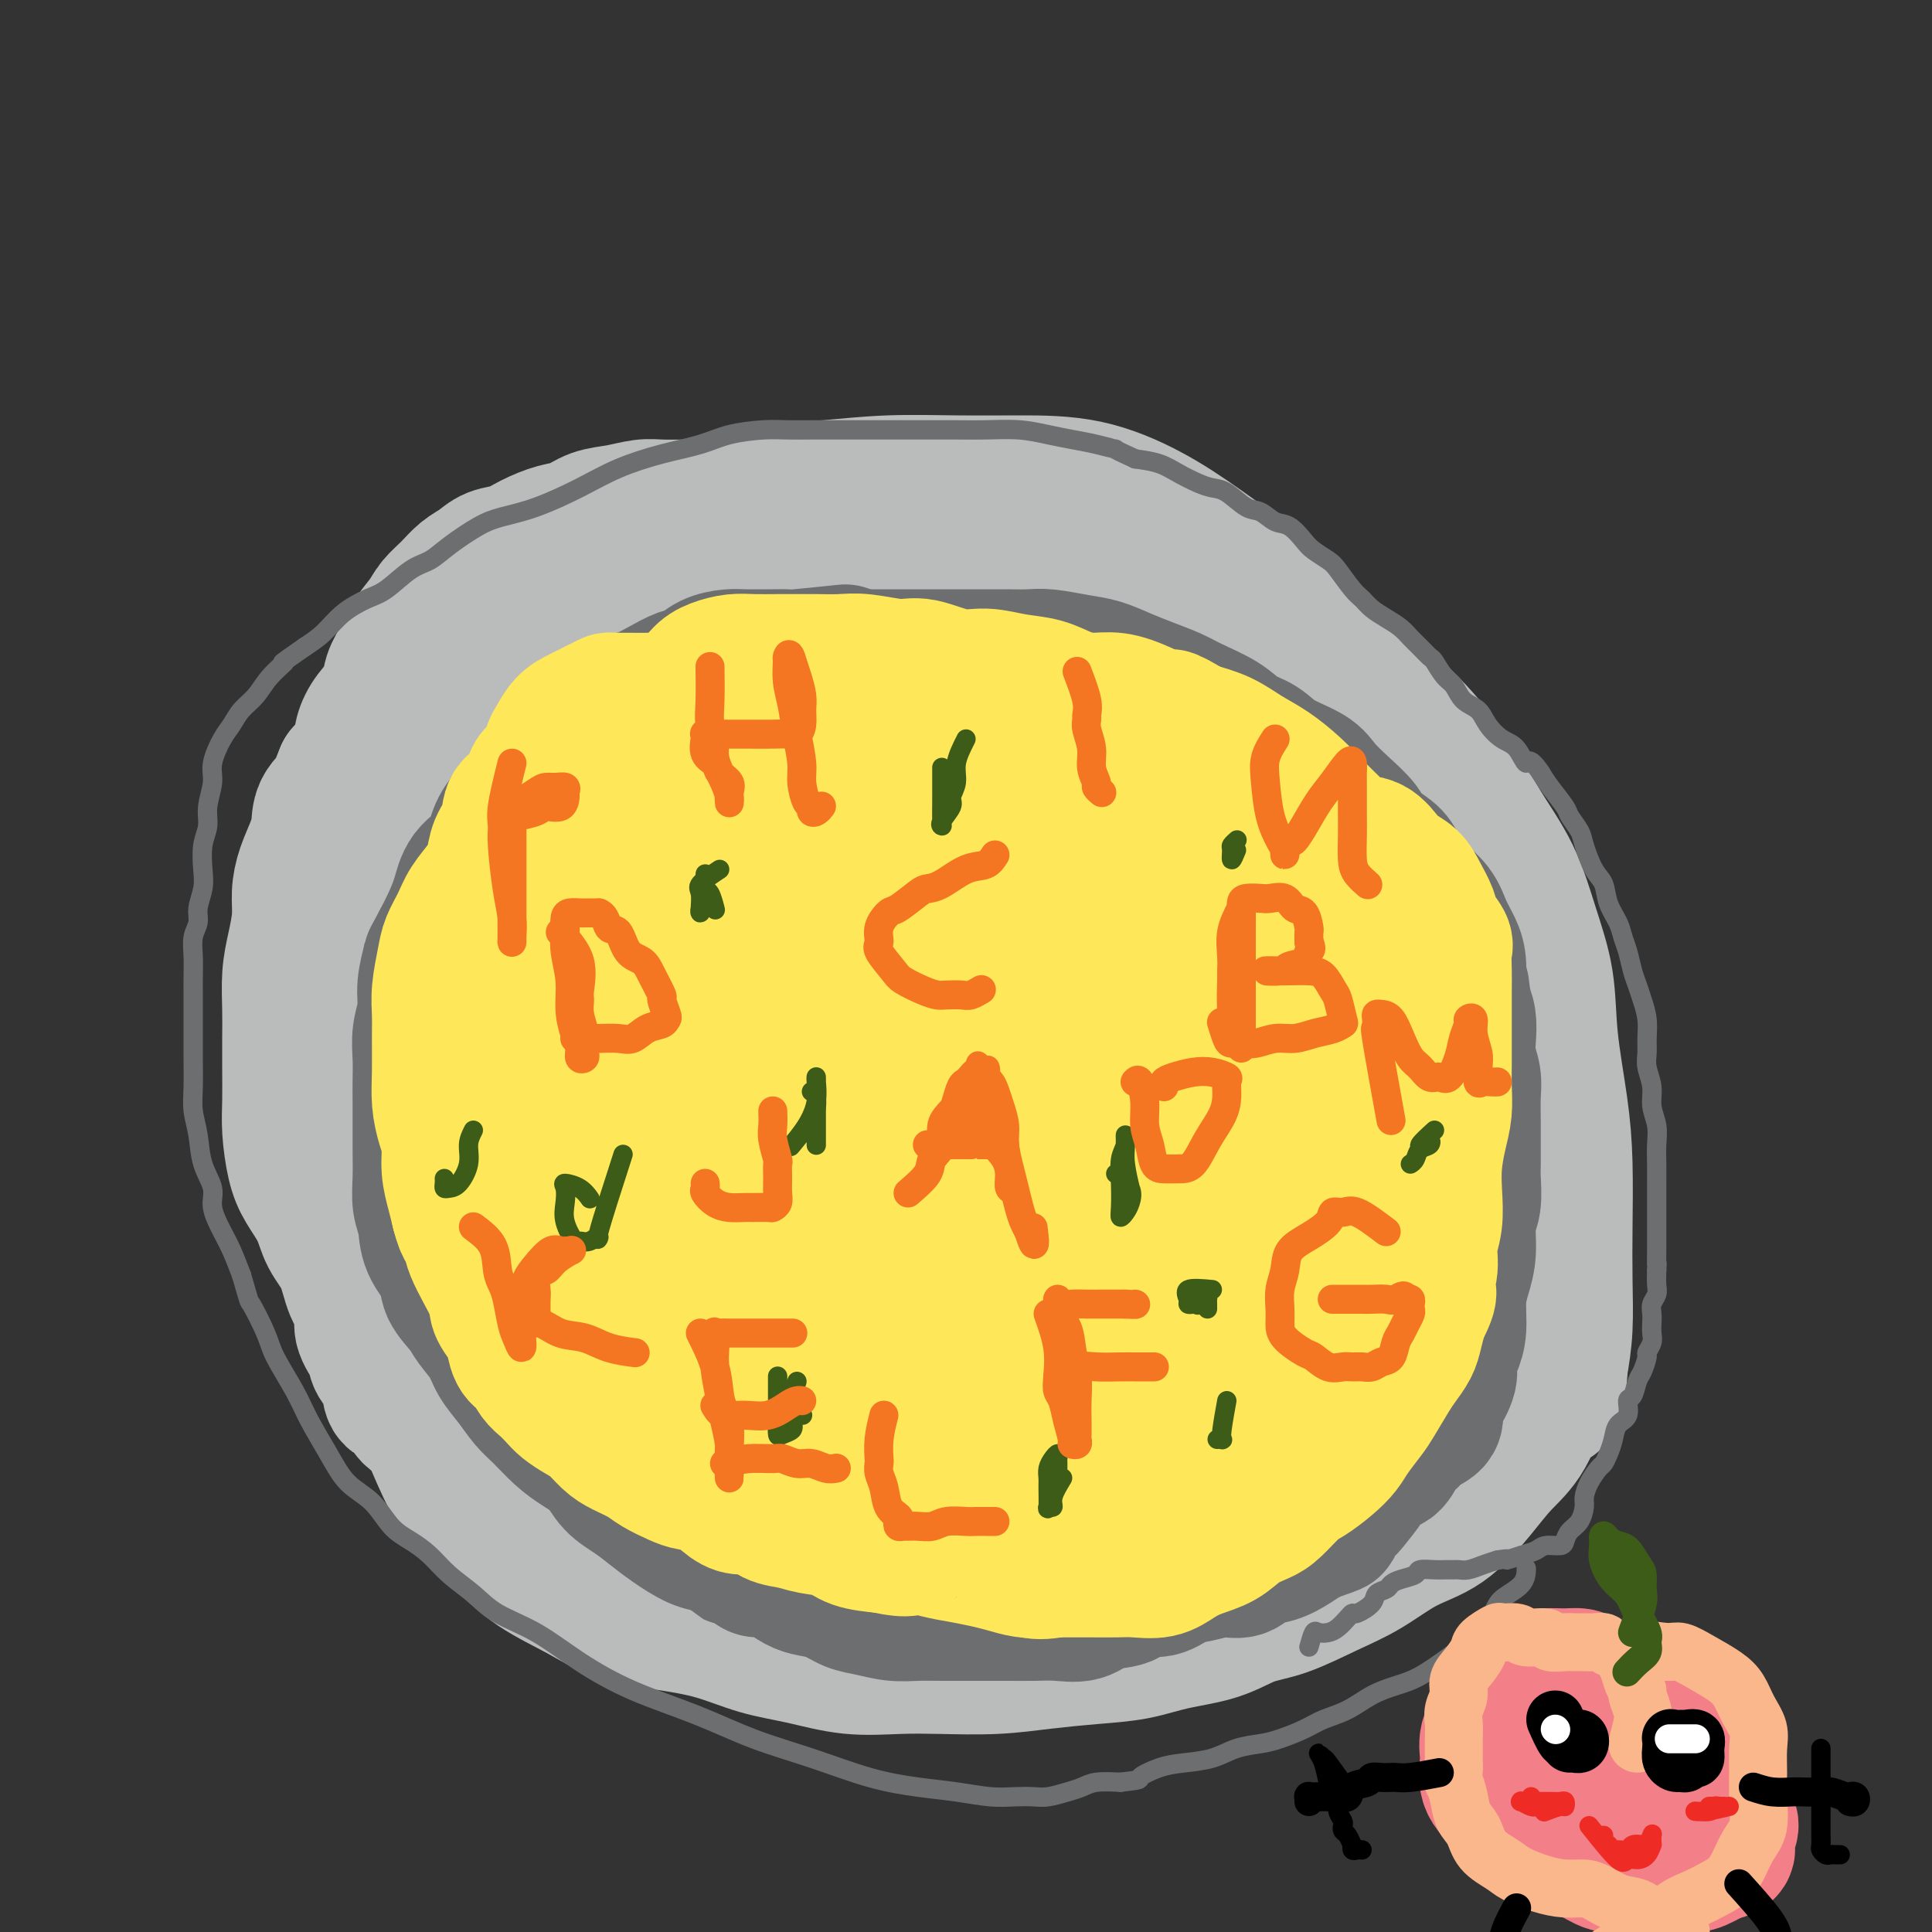 <svg viewBox='0 0 400 400' version='1.1' xmlns='http://www.w3.org/2000/svg' xmlns:xlink='http://www.w3.org/1999/xlink'><rect x="0" y="0" width="400" height="400" fill="#333333" stroke="none"/><g fill='none' stroke='#BABBBB' stroke-width='28' stroke-linecap='round' stroke-linejoin='round'><path d='M108,132c-0.098,-3.741 -0.196,-7.482 0,-9c0.196,-1.518 0.685,-0.811 1,-1c0.315,-0.189 0.458,-1.272 2,-2c1.542,-0.728 4.485,-1.101 7,-2c2.515,-0.899 4.601,-2.325 7,-4c2.399,-1.675 5.112,-3.600 8,-5c2.888,-1.400 5.953,-2.274 9,-3c3.047,-0.726 6.077,-1.305 9,-2c2.923,-0.695 5.738,-1.507 9,-2c3.262,-0.493 6.971,-0.668 11,-1c4.029,-0.332 8.377,-0.821 13,-1c4.623,-0.179 9.522,-0.047 14,0c4.478,0.047 8.536,0.008 13,0c4.464,-0.008 9.333,0.016 14,1c4.667,0.984 9.133,2.928 13,5c3.867,2.072 7.135,4.271 11,7c3.865,2.729 8.325,5.987 12,9c3.675,3.013 6.564,5.782 10,9c3.436,3.218 7.420,6.884 11,10c3.580,3.116 6.758,5.683 10,9c3.242,3.317 6.550,7.383 9,11c2.450,3.617 4.042,6.785 6,10c1.958,3.215 4.283,6.477 6,10c1.717,3.523 2.828,7.307 4,11c1.172,3.693 2.405,7.295 3,11c0.595,3.705 0.552,7.512 1,12c0.448,4.488 1.389,9.657 2,14c0.611,4.343 0.893,7.860 1,12c0.107,4.140 0.039,8.904 0,13c-0.039,4.096 -0.049,7.526 0,11c0.049,3.474 0.157,6.993 0,10c-0.157,3.007 -0.578,5.504 -1,8'/><path d='M323,283c-0.502,9.593 -1.759,6.576 -3,7c-1.241,0.424 -2.468,4.289 -4,7c-1.532,2.711 -3.369,4.269 -5,6c-1.631,1.731 -3.055,3.634 -5,6c-1.945,2.366 -4.412,5.194 -7,7c-2.588,1.806 -5.296,2.590 -8,4c-2.704,1.410 -5.405,3.445 -8,5c-2.595,1.555 -5.083,2.629 -8,4c-2.917,1.371 -6.261,3.040 -9,4c-2.739,0.960 -4.871,1.213 -7,2c-2.129,0.787 -4.253,2.109 -7,3c-2.747,0.891 -6.116,1.353 -9,2c-2.884,0.647 -5.283,1.480 -8,2c-2.717,0.520 -5.752,0.727 -9,1c-3.248,0.273 -6.710,0.611 -10,1c-3.290,0.389 -6.407,0.830 -10,1c-3.593,0.170 -7.662,0.069 -11,0c-3.338,-0.069 -5.946,-0.105 -9,0c-3.054,0.105 -6.553,0.351 -10,0c-3.447,-0.351 -6.843,-1.300 -10,-2c-3.157,-0.700 -6.076,-1.151 -9,-2c-2.924,-0.849 -5.852,-2.094 -9,-3c-3.148,-0.906 -6.517,-1.471 -10,-2c-3.483,-0.529 -7.081,-1.020 -10,-2c-2.919,-0.980 -5.158,-2.449 -8,-4c-2.842,-1.551 -6.286,-3.182 -9,-5c-2.714,-1.818 -4.697,-3.821 -7,-6c-2.303,-2.179 -4.927,-4.532 -7,-7c-2.073,-2.468 -3.597,-5.049 -5,-8c-1.403,-2.951 -2.687,-6.272 -4,-9c-1.313,-2.728 -2.657,-4.864 -4,-7'/><path d='M84,288c-2.901,-5.082 -3.653,-5.787 -4,-8c-0.347,-2.213 -0.289,-5.935 -1,-9c-0.711,-3.065 -2.190,-5.475 -3,-8c-0.810,-2.525 -0.949,-5.166 -1,-8c-0.051,-2.834 -0.014,-5.862 0,-8c0.014,-2.138 0.004,-3.387 0,-6c-0.004,-2.613 -0.001,-6.590 0,-10c0.001,-3.410 0.000,-6.254 0,-9c-0.000,-2.746 0.000,-5.395 0,-8c-0.000,-2.605 -0.001,-5.168 0,-8c0.001,-2.832 0.002,-5.935 0,-8c-0.002,-2.065 -0.009,-3.094 0,-5c0.009,-1.906 0.033,-4.690 0,-7c-0.033,-2.310 -0.123,-4.148 0,-6c0.123,-1.852 0.459,-3.720 1,-6c0.541,-2.280 1.287,-4.972 2,-7c0.713,-2.028 1.394,-3.392 2,-5c0.606,-1.608 1.136,-3.459 2,-5c0.864,-1.541 2.062,-2.773 3,-4c0.938,-1.227 1.617,-2.449 3,-4c1.383,-1.551 3.469,-3.431 5,-5c1.531,-1.569 2.507,-2.828 4,-4c1.493,-1.172 3.505,-2.258 5,-3c1.495,-0.742 2.474,-1.139 4,-2c1.526,-0.861 3.599,-2.185 6,-3c2.401,-0.815 5.129,-1.121 7,-2c1.871,-0.879 2.885,-2.329 5,-3c2.115,-0.671 5.330,-0.561 8,-1c2.670,-0.439 4.796,-1.426 7,-2c2.204,-0.574 4.487,-0.735 7,-1c2.513,-0.265 5.257,-0.632 8,-1'/><path d='M154,122c7.654,-1.544 5.789,-0.403 6,0c0.211,0.403 2.498,0.070 4,0c1.502,-0.070 2.219,0.125 2,0c-0.219,-0.125 -1.374,-0.568 -2,-1c-0.626,-0.432 -0.724,-0.852 -2,-1c-1.276,-0.148 -3.730,-0.022 -6,0c-2.270,0.022 -4.356,-0.059 -8,1c-3.644,1.059 -8.847,3.259 -14,6c-5.153,2.741 -10.255,6.025 -15,9c-4.745,2.975 -9.131,5.643 -13,9c-3.869,3.357 -7.219,7.403 -10,11c-2.781,3.597 -4.992,6.746 -7,11c-2.008,4.254 -3.813,9.615 -5,15c-1.187,5.385 -1.756,10.794 -2,16c-0.244,5.206 -0.162,10.208 0,15c0.162,4.792 0.406,9.372 1,14c0.594,4.628 1.539,9.303 3,13c1.461,3.697 3.438,6.416 5,9c1.562,2.584 2.709,5.034 4,7c1.291,1.966 2.725,3.448 4,4c1.275,0.552 2.391,0.172 3,0c0.609,-0.172 0.709,-0.138 1,0c0.291,0.138 0.771,0.380 1,-1c0.229,-1.380 0.206,-4.380 0,-8c-0.206,-3.620 -0.594,-7.859 -1,-13c-0.406,-5.141 -0.830,-11.183 -1,-18c-0.170,-6.817 -0.085,-14.408 0,-22'/><path d='M102,198c-0.415,-12.015 -0.451,-15.551 0,-20c0.451,-4.449 1.389,-9.810 3,-14c1.611,-4.190 3.897,-7.210 6,-10c2.103,-2.790 4.025,-5.351 6,-7c1.975,-1.649 4.002,-2.385 6,-3c1.998,-0.615 3.966,-1.107 5,-1c1.034,0.107 1.133,0.813 2,3c0.867,2.187 2.501,5.854 3,10c0.499,4.146 -0.139,8.771 0,14c0.139,5.229 1.054,11.061 0,18c-1.054,6.939 -4.079,14.983 -7,22c-2.921,7.017 -5.739,13.006 -9,19c-3.261,5.994 -6.964,11.992 -10,17c-3.036,5.008 -5.404,9.027 -7,13c-1.596,3.973 -2.421,7.899 -3,10c-0.579,2.101 -0.913,2.376 -1,3c-0.087,0.624 0.071,1.596 1,0c0.929,-1.596 2.629,-5.761 4,-11c1.371,-5.239 2.415,-11.551 4,-19c1.585,-7.449 3.712,-16.034 6,-26c2.288,-9.966 4.738,-21.314 7,-30c2.262,-8.686 4.338,-14.712 6,-18c1.662,-3.288 2.912,-3.840 4,-4c1.088,-0.160 2.016,0.073 3,0c0.984,-0.073 2.025,-0.450 3,0c0.975,0.450 1.885,1.728 3,5c1.115,3.272 2.437,8.540 4,15c1.563,6.460 3.367,14.113 5,23c1.633,8.887 3.093,19.008 4,27c0.907,7.992 1.259,13.855 1,19c-0.259,5.145 -1.130,9.573 -2,14'/><path d='M149,267c-1.486,3.831 -4.201,6.408 -8,9c-3.799,2.592 -8.681,5.200 -13,7c-4.319,1.800 -8.075,2.794 -12,1c-3.925,-1.794 -8.020,-6.375 -11,-12c-2.980,-5.625 -4.845,-12.292 -6,-20c-1.155,-7.708 -1.601,-16.456 -1,-24c0.601,-7.544 2.249,-13.886 4,-18c1.751,-4.114 3.605,-6.002 6,-8c2.395,-1.998 5.332,-4.107 8,-5c2.668,-0.893 5.069,-0.570 8,0c2.931,0.570 6.393,1.387 9,5c2.607,3.613 4.359,10.023 6,17c1.641,6.977 3.171,14.523 4,22c0.829,7.477 0.958,14.886 1,22c0.042,7.114 -0.003,13.932 -2,19c-1.997,5.068 -5.947,8.386 -9,12c-3.053,3.614 -5.210,7.524 -8,9c-2.790,1.476 -6.213,0.517 -9,0c-2.787,-0.517 -4.939,-0.594 -7,-3c-2.061,-2.406 -4.032,-7.143 -5,-11c-0.968,-3.857 -0.934,-6.834 -1,-10c-0.066,-3.166 -0.232,-6.521 0,-9c0.232,-2.479 0.863,-4.082 3,-6c2.137,-1.918 5.780,-4.153 9,-5c3.220,-0.847 6.018,-0.308 9,0c2.982,0.308 6.148,0.384 10,4c3.852,3.616 8.391,10.773 12,16c3.609,5.227 6.287,8.525 8,12c1.713,3.475 2.461,7.128 3,10c0.539,2.872 0.868,4.963 0,6c-0.868,1.037 -2.934,1.018 -5,1'/><path d='M152,308c-2.337,0.304 -5.680,0.563 -9,0c-3.320,-0.563 -6.619,-1.947 -10,-5c-3.381,-3.053 -6.846,-7.776 -10,-12c-3.154,-4.224 -5.997,-7.948 -8,-12c-2.003,-4.052 -3.165,-8.433 -4,-12c-0.835,-3.567 -1.343,-6.319 0,-9c1.343,-2.681 4.537,-5.290 8,-8c3.463,-2.710 7.194,-5.522 12,-7c4.806,-1.478 10.688,-1.621 17,-2c6.312,-0.379 13.055,-0.995 19,1c5.945,1.995 11.093,6.600 15,11c3.907,4.400 6.573,8.594 8,14c1.427,5.406 1.616,12.024 1,18c-0.616,5.976 -2.036,11.309 -5,16c-2.964,4.691 -7.470,8.739 -12,11c-4.530,2.261 -9.083,2.736 -14,2c-4.917,-0.736 -10.197,-2.682 -15,-7c-4.803,-4.318 -9.130,-11.008 -13,-18c-3.870,-6.992 -7.285,-14.286 -9,-20c-1.715,-5.714 -1.732,-9.849 -2,-14c-0.268,-4.151 -0.788,-8.317 1,-13c1.788,-4.683 5.885,-9.881 11,-15c5.115,-5.119 11.247,-10.158 17,-14c5.753,-3.842 11.127,-6.487 17,-8c5.873,-1.513 12.246,-1.895 18,-1c5.754,0.895 10.890,3.067 14,6c3.110,2.933 4.195,6.629 5,11c0.805,4.371 1.329,9.419 0,14c-1.329,4.581 -4.512,8.695 -9,12c-4.488,3.305 -10.282,5.801 -16,7c-5.718,1.199 -11.359,1.099 -17,1'/><path d='M162,255c-5.755,-1.150 -11.643,-4.525 -16,-10c-4.357,-5.475 -7.181,-13.049 -9,-21c-1.819,-7.951 -2.631,-16.280 -2,-24c0.631,-7.720 2.705,-14.831 6,-21c3.295,-6.169 7.810,-11.395 14,-17c6.190,-5.605 14.053,-11.590 22,-16c7.947,-4.410 15.977,-7.245 23,-9c7.023,-1.755 13.040,-2.428 18,-1c4.960,1.428 8.863,4.958 11,9c2.137,4.042 2.508,8.597 2,13c-0.508,4.403 -1.895,8.656 -5,13c-3.105,4.344 -7.926,8.779 -14,13c-6.074,4.221 -13.399,8.227 -21,11c-7.601,2.773 -15.477,4.313 -23,5c-7.523,0.687 -14.692,0.519 -20,-3c-5.308,-3.519 -8.755,-10.391 -11,-17c-2.245,-6.609 -3.287,-12.955 -4,-18c-0.713,-5.045 -1.097,-8.791 0,-12c1.097,-3.209 3.677,-5.883 7,-9c3.323,-3.117 7.391,-6.678 12,-10c4.609,-3.322 9.759,-6.404 15,-9c5.241,-2.596 10.572,-4.706 15,-6c4.428,-1.294 7.952,-1.772 11,-2c3.048,-0.228 5.620,-0.205 7,0c1.380,0.205 1.569,0.592 2,1c0.431,0.408 1.103,0.839 1,1c-0.103,0.161 -0.981,0.054 -2,0c-1.019,-0.054 -2.180,-0.056 -4,0c-1.820,0.056 -4.298,0.169 -7,0c-2.702,-0.169 -5.629,-0.620 -8,-1c-2.371,-0.380 -4.185,-0.690 -6,-1'/><path d='M176,114c-5.510,-0.891 -5.784,-2.120 -7,-3c-1.216,-0.880 -3.375,-1.413 -5,-2c-1.625,-0.587 -2.717,-1.229 -4,-2c-1.283,-0.771 -2.756,-1.671 -4,-2c-1.244,-0.329 -2.260,-0.088 -3,0c-0.740,0.088 -1.205,0.024 -2,0c-0.795,-0.024 -1.919,-0.007 -3,0c-1.081,0.007 -2.118,0.005 -3,0c-0.882,-0.005 -1.607,-0.014 -3,0c-1.393,0.014 -3.453,0.049 -5,0c-1.547,-0.049 -2.579,-0.183 -4,0c-1.421,0.183 -3.230,0.682 -5,1c-1.770,0.318 -3.501,0.456 -5,1c-1.499,0.544 -2.764,1.493 -4,2c-1.236,0.507 -2.441,0.573 -4,1c-1.559,0.427 -3.470,1.216 -5,2c-1.530,0.784 -2.678,1.564 -4,2c-1.322,0.436 -2.820,0.529 -4,1c-1.180,0.471 -2.044,1.322 -3,2c-0.956,0.678 -2.003,1.185 -3,2c-0.997,0.815 -1.943,1.939 -3,3c-1.057,1.061 -2.224,2.058 -3,3c-0.776,0.942 -1.162,1.830 -2,3c-0.838,1.170 -2.129,2.623 -3,4c-0.871,1.377 -1.323,2.678 -2,4c-0.677,1.322 -1.580,2.664 -2,4c-0.420,1.336 -0.356,2.668 -1,4c-0.644,1.332 -1.997,2.666 -3,4c-1.003,1.334 -1.655,2.667 -2,4c-0.345,1.333 -0.384,2.667 -1,4c-0.616,1.333 -1.808,2.667 -3,4'/><path d='M71,160c-2.224,5.108 -0.785,3.877 -1,4c-0.215,0.123 -2.086,1.599 -3,3c-0.914,1.401 -0.871,2.725 -1,4c-0.129,1.275 -0.430,2.500 -1,4c-0.570,1.500 -1.410,3.277 -2,5c-0.590,1.723 -0.928,3.394 -1,5c-0.072,1.606 0.124,3.149 0,5c-0.124,1.851 -0.569,4.012 -1,6c-0.431,1.988 -0.847,3.805 -1,6c-0.153,2.195 -0.042,4.769 0,7c0.042,2.231 0.014,4.119 0,6c-0.014,1.881 -0.013,3.755 0,6c0.013,2.245 0.038,4.861 0,7c-0.038,2.139 -0.139,3.800 0,6c0.139,2.200 0.516,4.939 1,7c0.484,2.061 1.074,3.444 2,5c0.926,1.556 2.190,3.287 3,5c0.810,1.713 1.168,3.409 2,5c0.832,1.591 2.139,3.076 3,5c0.861,1.924 1.276,4.286 2,6c0.724,1.714 1.756,2.778 2,4c0.244,1.222 -0.300,2.601 0,4c0.300,1.399 1.446,2.817 2,4c0.554,1.183 0.518,2.131 1,3c0.482,0.869 1.484,1.659 2,3c0.516,1.341 0.546,3.231 1,4c0.454,0.769 1.332,0.416 2,1c0.668,0.584 1.128,2.105 2,3c0.872,0.895 2.158,1.164 3,2c0.842,0.836 1.241,2.239 2,3c0.759,0.761 1.880,0.881 3,1'/><path d='M93,299c2.388,2.190 2.357,2.666 3,3c0.643,0.334 1.959,0.526 3,1c1.041,0.474 1.806,1.230 3,2c1.194,0.770 2.815,1.553 4,2c1.185,0.447 1.934,0.556 3,1c1.066,0.444 2.450,1.221 4,2c1.550,0.779 3.265,1.561 5,2c1.735,0.439 3.489,0.537 5,1c1.511,0.463 2.779,1.291 5,2c2.221,0.709 5.395,1.300 8,2c2.605,0.700 4.639,1.509 7,2c2.361,0.491 5.048,0.663 8,1c2.952,0.337 6.170,0.839 9,1c2.830,0.161 5.273,-0.019 8,0c2.727,0.019 5.738,0.237 8,0c2.262,-0.237 3.776,-0.929 5,-2c1.224,-1.071 2.158,-2.522 3,-3c0.842,-0.478 1.592,0.016 2,0c0.408,-0.016 0.474,-0.544 0,-1c-0.474,-0.456 -1.489,-0.841 -3,-1c-1.511,-0.159 -3.519,-0.093 -6,0c-2.481,0.093 -5.435,0.212 -8,0c-2.565,-0.212 -4.740,-0.757 -7,-1c-2.260,-0.243 -4.604,-0.186 -7,-2c-2.396,-1.814 -4.844,-5.500 -7,-11c-2.156,-5.500 -4.020,-12.813 -5,-22c-0.980,-9.187 -1.075,-20.246 -1,-31c0.075,-10.754 0.319,-21.202 2,-30c1.681,-8.798 4.799,-15.946 8,-22c3.201,-6.054 6.486,-11.016 10,-15c3.514,-3.984 7.257,-6.992 11,-10'/><path d='M173,170c5.242,-4.921 7.846,-4.725 11,-5c3.154,-0.275 6.859,-1.023 10,-1c3.141,0.023 5.719,0.815 8,4c2.281,3.185 4.266,8.761 6,17c1.734,8.239 3.219,19.139 4,29c0.781,9.861 0.860,18.681 0,27c-0.860,8.319 -2.660,16.135 -5,22c-2.340,5.865 -5.221,9.779 -9,14c-3.779,4.221 -8.454,8.750 -13,11c-4.546,2.250 -8.961,2.220 -13,2c-4.039,-0.220 -7.702,-0.631 -11,-4c-3.298,-3.369 -6.233,-9.695 -8,-19c-1.767,-9.305 -2.367,-21.588 -2,-34c0.367,-12.412 1.703,-24.952 5,-36c3.297,-11.048 8.557,-20.603 14,-28c5.443,-7.397 11.068,-12.637 16,-16c4.932,-3.363 9.170,-4.851 13,-6c3.830,-1.149 7.251,-1.960 10,-2c2.749,-0.040 4.824,0.691 6,3c1.176,2.309 1.452,6.194 2,13c0.548,6.806 1.368,16.531 0,25c-1.368,8.469 -4.923,15.681 -9,22c-4.077,6.319 -8.675,11.744 -13,15c-4.325,3.256 -8.376,4.341 -13,5c-4.624,0.659 -9.821,0.890 -14,0c-4.179,-0.890 -7.340,-2.903 -10,-7c-2.660,-4.097 -4.818,-10.280 -6,-19c-1.182,-8.720 -1.389,-19.976 0,-29c1.389,-9.024 4.374,-15.814 8,-22c3.626,-6.186 7.893,-11.767 13,-16c5.107,-4.233 11.053,-7.116 17,-10'/><path d='M190,125c5.375,-3.114 10.313,-5.900 15,-7c4.687,-1.100 9.124,-0.514 13,0c3.876,0.514 7.190,0.954 10,3c2.810,2.046 5.116,5.696 7,9c1.884,3.304 3.346,6.260 4,10c0.654,3.740 0.499,8.262 0,12c-0.499,3.738 -1.341,6.690 -4,10c-2.659,3.310 -7.135,6.978 -11,9c-3.865,2.022 -7.119,2.399 -11,3c-3.881,0.601 -8.389,1.425 -12,0c-3.611,-1.425 -6.325,-5.098 -8,-9c-1.675,-3.902 -2.313,-8.031 -3,-13c-0.687,-4.969 -1.424,-10.776 -1,-15c0.424,-4.224 2.009,-6.864 4,-9c1.991,-2.136 4.388,-3.768 7,-5c2.612,-1.232 5.441,-2.064 9,-3c3.559,-0.936 7.850,-1.977 12,-2c4.150,-0.023 8.158,0.972 12,3c3.842,2.028 7.518,5.091 11,10c3.482,4.909 6.770,11.666 9,18c2.230,6.334 3.401,12.245 4,18c0.599,5.755 0.626,11.354 0,17c-0.626,5.646 -1.904,11.339 -4,16c-2.096,4.661 -5.010,8.289 -8,11c-2.990,2.711 -6.056,4.506 -10,6c-3.944,1.494 -8.765,2.686 -13,2c-4.235,-0.686 -7.883,-3.250 -11,-7c-3.117,-3.750 -5.701,-8.686 -7,-15c-1.299,-6.314 -1.311,-14.008 -1,-21c0.311,-6.992 0.946,-13.284 3,-18c2.054,-4.716 5.527,-7.858 9,-11'/><path d='M215,147c2.874,-2.315 5.558,-2.602 9,-3c3.442,-0.398 7.642,-0.905 11,-1c3.358,-0.095 5.873,0.224 9,3c3.127,2.776 6.867,8.009 10,14c3.133,5.991 5.660,12.740 8,20c2.340,7.260 4.493,15.030 6,22c1.507,6.970 2.368,13.140 3,18c0.632,4.860 1.034,8.411 0,12c-1.034,3.589 -3.504,7.214 -6,9c-2.496,1.786 -5.019,1.731 -8,2c-2.981,0.269 -6.418,0.863 -10,-2c-3.582,-2.863 -7.307,-9.183 -10,-17c-2.693,-7.817 -4.354,-17.130 -5,-26c-0.646,-8.870 -0.275,-17.295 0,-23c0.275,-5.705 0.456,-8.690 1,-11c0.544,-2.310 1.452,-3.946 3,-5c1.548,-1.054 3.738,-1.526 6,-2c2.262,-0.474 4.597,-0.952 7,-1c2.403,-0.048 4.873,0.333 7,2c2.127,1.667 3.910,4.622 6,9c2.090,4.378 4.488,10.181 7,18c2.512,7.819 5.137,17.653 8,26c2.863,8.347 5.963,15.206 8,21c2.037,5.794 3.011,10.524 4,14c0.989,3.476 1.992,5.699 1,8c-0.992,2.301 -3.979,4.680 -8,6c-4.021,1.320 -9.075,1.580 -14,2c-4.925,0.420 -9.722,0.999 -14,-1c-4.278,-1.999 -8.036,-6.577 -11,-12c-2.964,-5.423 -5.132,-11.692 -6,-19c-0.868,-7.308 -0.434,-15.654 0,-24'/><path d='M237,206c1.000,-8.143 3.499,-16.499 6,-22c2.501,-5.501 5.003,-8.146 8,-10c2.997,-1.854 6.487,-2.917 10,-4c3.513,-1.083 7.048,-2.186 11,-3c3.952,-0.814 8.320,-1.339 12,0c3.680,1.339 6.673,4.544 10,9c3.327,4.456 6.987,10.164 10,17c3.013,6.836 5.378,14.799 7,22c1.622,7.201 2.500,13.639 3,20c0.500,6.361 0.622,12.646 0,18c-0.622,5.354 -1.988,9.777 -4,13c-2.012,3.223 -4.671,5.247 -8,6c-3.329,0.753 -7.326,0.235 -11,0c-3.674,-0.235 -7.023,-0.186 -11,-3c-3.977,-2.814 -8.583,-8.491 -12,-15c-3.417,-6.509 -5.646,-13.850 -8,-21c-2.354,-7.150 -4.834,-14.110 -6,-20c-1.166,-5.890 -1.016,-10.709 -1,-15c0.016,-4.291 -0.100,-8.052 0,-12c0.100,-3.948 0.415,-8.082 2,-12c1.585,-3.918 4.439,-7.618 7,-10c2.561,-2.382 4.830,-3.445 7,-4c2.170,-0.555 4.241,-0.602 6,0c1.759,0.602 3.206,1.854 5,4c1.794,2.146 3.933,5.186 6,10c2.067,4.814 4.061,11.402 6,18c1.939,6.598 3.823,13.207 5,21c1.177,7.793 1.645,16.769 2,24c0.355,7.231 0.596,12.716 0,17c-0.596,4.284 -2.027,7.367 -4,9c-1.973,1.633 -4.486,1.817 -7,2'/><path d='M288,265c-2.502,0.707 -5.258,1.473 -8,0c-2.742,-1.473 -5.472,-5.186 -8,-10c-2.528,-4.814 -4.856,-10.729 -7,-17c-2.144,-6.271 -4.106,-12.897 -6,-19c-1.894,-6.103 -3.722,-11.682 -5,-17c-1.278,-5.318 -2.006,-10.375 -3,-15c-0.994,-4.625 -2.255,-8.817 -3,-13c-0.745,-4.183 -0.973,-8.355 -1,-12c-0.027,-3.645 0.148,-6.763 0,-9c-0.148,-2.237 -0.617,-3.594 0,-4c0.617,-0.406 2.321,0.138 4,1c1.679,0.862 3.334,2.041 6,4c2.666,1.959 6.343,4.697 10,8c3.657,3.303 7.295,7.170 11,12c3.705,4.830 7.476,10.623 10,17c2.524,6.377 3.801,13.336 5,20c1.199,6.664 2.321,13.031 3,19c0.679,5.969 0.917,11.539 1,17c0.083,5.461 0.012,10.811 -1,15c-1.012,4.189 -2.965,7.216 -5,11c-2.035,3.784 -4.152,8.327 -7,12c-2.848,3.673 -6.426,6.478 -10,9c-3.574,2.522 -7.144,4.762 -10,6c-2.856,1.238 -4.998,1.475 -6,1c-1.002,-0.475 -0.862,-1.663 -1,-4c-0.138,-2.337 -0.552,-5.822 0,-10c0.552,-4.178 2.072,-9.048 4,-13c1.928,-3.952 4.265,-6.986 7,-9c2.735,-2.014 5.867,-3.007 9,-4'/><path d='M277,261c2.865,-0.881 5.526,-1.082 8,0c2.474,1.082 4.759,3.447 6,6c1.241,2.553 1.436,5.294 2,9c0.564,3.706 1.495,8.376 0,13c-1.495,4.624 -5.417,9.201 -9,13c-3.583,3.799 -6.827,6.821 -11,9c-4.173,2.179 -9.275,3.516 -14,4c-4.725,0.484 -9.072,0.116 -13,0c-3.928,-0.116 -7.437,0.018 -10,-1c-2.563,-1.018 -4.179,-3.190 -5,-5c-0.821,-1.810 -0.845,-3.258 -1,-5c-0.155,-1.742 -0.439,-3.778 1,-6c1.439,-2.222 4.602,-4.629 8,-7c3.398,-2.371 7.030,-4.707 11,-6c3.970,-1.293 8.279,-1.544 12,-2c3.721,-0.456 6.854,-1.117 9,0c2.146,1.117 3.306,4.010 4,6c0.694,1.990 0.923,3.075 1,5c0.077,1.925 0.001,4.688 -2,7c-2.001,2.312 -5.928,4.173 -10,6c-4.072,1.827 -8.289,3.621 -13,5c-4.711,1.379 -9.916,2.342 -15,3c-5.084,0.658 -10.046,1.012 -14,1c-3.954,-0.012 -6.898,-0.388 -9,-1c-2.102,-0.612 -3.361,-1.460 -4,-3c-0.639,-1.540 -0.658,-3.772 0,-6c0.658,-2.228 1.991,-4.453 5,-7c3.009,-2.547 7.693,-5.415 13,-8c5.307,-2.585 11.236,-4.888 17,-6c5.764,-1.112 11.361,-1.032 16,0c4.639,1.032 8.319,3.016 12,5'/><path d='M272,290c3.106,2.859 4.870,7.508 6,11c1.130,3.492 1.627,5.828 0,8c-1.627,2.172 -5.379,4.180 -10,7c-4.621,2.820 -10.112,6.451 -16,9c-5.888,2.549 -12.174,4.016 -19,5c-6.826,0.984 -14.190,1.485 -21,2c-6.810,0.515 -13.064,1.043 -18,0c-4.936,-1.043 -8.554,-3.656 -11,-7c-2.446,-3.344 -3.720,-7.418 -4,-13c-0.280,-5.582 0.433,-12.674 3,-18c2.567,-5.326 6.988,-8.888 12,-13c5.012,-4.112 10.614,-8.773 17,-12c6.386,-3.227 13.554,-5.018 20,-6c6.446,-0.982 12.170,-1.155 17,-1c4.830,0.155 8.768,0.639 11,3c2.232,2.361 2.759,6.601 3,11c0.241,4.399 0.196,8.957 -2,14c-2.196,5.043 -6.542,10.570 -11,15c-4.458,4.430 -9.029,7.761 -14,10c-4.971,2.239 -10.341,3.385 -15,4c-4.659,0.615 -8.608,0.697 -12,0c-3.392,-0.697 -6.228,-2.175 -8,-5c-1.772,-2.825 -2.480,-6.999 -3,-13c-0.520,-6.001 -0.853,-13.830 1,-20c1.853,-6.170 5.890,-10.682 10,-14c4.110,-3.318 8.291,-5.444 13,-7c4.709,-1.556 9.944,-2.544 14,-3c4.056,-0.456 6.933,-0.380 9,0c2.067,0.380 3.326,1.064 4,2c0.674,0.936 0.764,2.125 0,4c-0.764,1.875 -2.382,4.438 -4,7'/><path d='M244,270c-2.025,2.707 -5.088,3.976 -9,6c-3.912,2.024 -8.673,4.804 -13,6c-4.327,1.196 -8.221,0.809 -12,1c-3.779,0.191 -7.443,0.961 -10,0c-2.557,-0.961 -4.008,-3.651 -5,-7c-0.992,-3.349 -1.524,-7.355 0,-12c1.524,-4.645 5.104,-9.928 9,-14c3.896,-4.072 8.107,-6.934 13,-9c4.893,-2.066 10.466,-3.338 16,-4c5.534,-0.662 11.027,-0.715 15,0c3.973,0.715 6.424,2.198 8,4c1.576,1.802 2.275,3.925 1,7c-1.275,3.075 -4.524,7.103 -10,12c-5.476,4.897 -13.179,10.663 -21,16c-7.821,5.337 -15.760,10.246 -23,13c-7.240,2.754 -13.780,3.352 -19,2c-5.220,-1.352 -9.121,-4.653 -12,-9c-2.879,-4.347 -4.737,-9.739 -6,-16c-1.263,-6.261 -1.931,-13.389 -2,-21c-0.069,-7.611 0.461,-15.703 2,-22c1.539,-6.297 4.089,-10.800 7,-15c2.911,-4.200 6.184,-8.099 10,-11c3.816,-2.901 8.174,-4.805 12,-6c3.826,-1.195 7.118,-1.680 10,-2c2.882,-0.320 5.352,-0.476 7,2c1.648,2.476 2.473,7.585 3,15c0.527,7.415 0.754,17.136 0,26c-0.754,8.864 -2.491,16.871 -5,23c-2.509,6.129 -5.791,10.381 -10,13c-4.209,2.619 -9.345,3.605 -14,4c-4.655,0.395 -8.827,0.197 -13,0'/><path d='M173,272c-6.658,-0.412 -9.802,-3.441 -13,-8c-3.198,-4.559 -6.448,-10.646 -8,-18c-1.552,-7.354 -1.406,-15.973 -1,-24c0.406,-8.027 1.070,-15.461 4,-21c2.930,-5.539 8.125,-9.182 13,-13c4.875,-3.818 9.430,-7.811 14,-10c4.570,-2.189 9.156,-2.572 13,-3c3.844,-0.428 6.948,-0.899 9,0c2.052,0.899 3.053,3.170 4,8c0.947,4.830 1.841,12.220 2,19c0.159,6.780 -0.417,12.951 -2,18c-1.583,5.049 -4.174,8.976 -8,11c-3.826,2.024 -8.886,2.146 -13,2c-4.114,-0.146 -7.283,-0.558 -10,-3c-2.717,-2.442 -4.982,-6.912 -6,-12c-1.018,-5.088 -0.789,-10.794 -1,-16c-0.211,-5.206 -0.861,-9.910 0,-13c0.861,-3.090 3.233,-4.564 5,-5c1.767,-0.436 2.929,0.168 4,0c1.071,-0.168 2.050,-1.107 4,0c1.950,1.107 4.871,4.260 7,7c2.129,2.740 3.465,5.069 4,6c0.535,0.931 0.267,0.466 0,0'/></g>
<g fill='none' stroke='#6D6E70' stroke-width='28' stroke-linecap='round' stroke-linejoin='round'><path d='M175,135c-4.072,0.423 -8.144,0.845 -10,1c-1.856,0.155 -1.496,0.041 -2,0c-0.504,-0.041 -1.871,-0.009 -3,0c-1.129,0.009 -2.021,-0.005 -3,0c-0.979,0.005 -2.046,0.028 -3,0c-0.954,-0.028 -1.794,-0.107 -3,0c-1.206,0.107 -2.777,0.400 -4,1c-1.223,0.600 -2.098,1.508 -3,2c-0.902,0.492 -1.830,0.569 -3,1c-1.170,0.431 -2.580,1.217 -4,2c-1.420,0.783 -2.848,1.565 -4,2c-1.152,0.435 -2.028,0.523 -3,1c-0.972,0.477 -2.040,1.342 -3,2c-0.960,0.658 -1.812,1.109 -3,2c-1.188,0.891 -2.712,2.224 -4,3c-1.288,0.776 -2.340,0.997 -3,2c-0.660,1.003 -0.930,2.787 -2,4c-1.070,1.213 -2.942,1.854 -4,3c-1.058,1.146 -1.302,2.798 -2,4c-0.698,1.202 -1.849,1.955 -3,3c-1.151,1.045 -2.300,2.383 -3,4c-0.700,1.617 -0.950,3.513 -2,5c-1.050,1.487 -2.900,2.563 -4,4c-1.100,1.437 -1.450,3.233 -2,5c-0.550,1.767 -1.300,3.505 -2,5c-0.700,1.495 -1.350,2.748 -2,4'/><path d='M91,195c-2.244,4.225 -1.855,3.286 -2,4c-0.145,0.714 -0.823,3.079 -1,5c-0.177,1.921 0.149,3.398 0,5c-0.149,1.602 -0.772,3.330 -1,5c-0.228,1.670 -0.061,3.281 0,5c0.061,1.719 0.017,3.547 0,5c-0.017,1.453 -0.005,2.531 0,4c0.005,1.469 0.005,3.329 0,5c-0.005,1.671 -0.015,3.152 0,5c0.015,1.848 0.053,4.062 0,6c-0.053,1.938 -0.199,3.599 0,5c0.199,1.401 0.743,2.542 1,4c0.257,1.458 0.228,3.232 1,5c0.772,1.768 2.346,3.529 3,5c0.654,1.471 0.387,2.651 1,4c0.613,1.349 2.107,2.867 3,4c0.893,1.133 1.187,1.882 2,3c0.813,1.118 2.145,2.605 3,4c0.855,1.395 1.232,2.698 2,4c0.768,1.302 1.926,2.603 3,4c1.074,1.397 2.062,2.890 3,4c0.938,1.110 1.825,1.837 3,3c1.175,1.163 2.638,2.762 4,4c1.362,1.238 2.622,2.117 4,3c1.378,0.883 2.874,1.772 4,3c1.126,1.228 1.883,2.795 3,4c1.117,1.205 2.595,2.050 4,3c1.405,0.950 2.737,2.007 4,3c1.263,0.993 2.455,1.921 4,3c1.545,1.079 3.441,2.308 5,3c1.559,0.692 2.779,0.846 4,1'/><path d='M148,320c5.408,3.907 2.929,2.173 3,2c0.071,-0.173 2.694,1.214 4,2c1.306,0.786 1.297,0.970 2,1c0.703,0.030 2.120,-0.095 3,0c0.880,0.095 1.225,0.411 2,1c0.775,0.589 1.980,1.453 3,2c1.020,0.547 1.854,0.777 3,1c1.146,0.223 2.605,0.438 4,1c1.395,0.562 2.725,1.471 4,2c1.275,0.529 2.496,0.678 4,1c1.504,0.322 3.291,0.818 5,1c1.709,0.182 3.341,0.049 5,0c1.659,-0.049 3.345,-0.013 5,0c1.655,0.013 3.277,0.003 5,0c1.723,-0.003 3.546,0.001 5,0c1.454,-0.001 2.540,-0.007 4,0c1.460,0.007 3.294,0.029 5,0c1.706,-0.029 3.285,-0.107 5,0c1.715,0.107 3.568,0.398 5,0c1.432,-0.398 2.445,-1.487 4,-2c1.555,-0.513 3.653,-0.452 5,-1c1.347,-0.548 1.942,-1.706 3,-2c1.058,-0.294 2.580,0.277 4,0c1.420,-0.277 2.739,-1.402 4,-2c1.261,-0.598 2.465,-0.670 4,-1c1.535,-0.330 3.401,-0.917 5,-1c1.599,-0.083 2.931,0.340 4,0c1.069,-0.340 1.874,-1.442 3,-2c1.126,-0.558 2.572,-0.573 4,-1c1.428,-0.427 2.836,-1.265 4,-2c1.164,-0.735 2.082,-1.368 3,-2'/><path d='M271,318c8.016,-2.765 4.555,-1.676 4,-2c-0.555,-0.324 1.794,-2.060 3,-3c1.206,-0.940 1.267,-1.085 2,-2c0.733,-0.915 2.136,-2.601 3,-4c0.864,-1.399 1.189,-2.511 2,-3c0.811,-0.489 2.110,-0.356 3,-1c0.890,-0.644 1.373,-2.063 2,-3c0.627,-0.937 1.399,-1.390 2,-2c0.601,-0.610 1.030,-1.377 2,-2c0.970,-0.623 2.480,-1.100 3,-2c0.520,-0.900 0.051,-2.222 0,-3c-0.051,-0.778 0.316,-1.014 1,-2c0.684,-0.986 1.685,-2.724 2,-4c0.315,-1.276 -0.057,-2.091 0,-3c0.057,-0.909 0.541,-1.914 1,-3c0.459,-1.086 0.893,-2.255 1,-4c0.107,-1.745 -0.111,-4.068 0,-6c0.111,-1.932 0.552,-3.473 1,-5c0.448,-1.527 0.905,-3.041 1,-5c0.095,-1.959 -0.171,-4.364 0,-6c0.171,-1.636 0.778,-2.502 1,-4c0.222,-1.498 0.059,-3.629 0,-5c-0.059,-1.371 -0.015,-1.983 0,-3c0.015,-1.017 0.000,-2.438 0,-4c-0.000,-1.562 0.014,-3.264 0,-5c-0.014,-1.736 -0.056,-3.507 0,-5c0.056,-1.493 0.208,-2.707 0,-4c-0.208,-1.293 -0.777,-2.666 -1,-4c-0.223,-1.334 -0.098,-2.628 0,-4c0.098,-1.372 0.171,-2.820 0,-4c-0.171,-1.180 -0.585,-2.090 -1,-3'/><path d='M303,208c-0.545,-7.057 -0.907,-4.200 -1,-4c-0.093,0.200 0.082,-2.255 0,-4c-0.082,-1.745 -0.421,-2.778 -1,-4c-0.579,-1.222 -1.399,-2.634 -2,-4c-0.601,-1.366 -0.984,-2.687 -2,-4c-1.016,-1.313 -2.665,-2.619 -4,-4c-1.335,-1.381 -2.355,-2.837 -3,-4c-0.645,-1.163 -0.915,-2.033 -2,-3c-1.085,-0.967 -2.987,-2.030 -4,-3c-1.013,-0.970 -1.138,-1.848 -2,-3c-0.862,-1.152 -2.459,-2.578 -4,-4c-1.541,-1.422 -3.024,-2.842 -4,-4c-0.976,-1.158 -1.444,-2.056 -3,-3c-1.556,-0.944 -4.198,-1.933 -6,-3c-1.802,-1.067 -2.763,-2.211 -4,-3c-1.237,-0.789 -2.749,-1.223 -4,-2c-1.251,-0.777 -2.241,-1.899 -4,-3c-1.759,-1.101 -4.287,-2.183 -6,-3c-1.713,-0.817 -2.613,-1.371 -4,-2c-1.387,-0.629 -3.263,-1.335 -5,-2c-1.737,-0.665 -3.335,-1.288 -5,-2c-1.665,-0.712 -3.398,-1.511 -5,-2c-1.602,-0.489 -3.074,-0.667 -5,-1c-1.926,-0.333 -4.306,-0.821 -6,-1c-1.694,-0.179 -2.701,-0.048 -4,0c-1.299,0.048 -2.890,0.013 -5,0c-2.110,-0.013 -4.739,-0.003 -7,0c-2.261,0.003 -4.152,0.001 -6,0c-1.848,-0.001 -3.651,-0.000 -6,0c-2.349,0.000 -5.242,0.000 -8,0c-2.758,-0.000 -5.379,-0.000 -8,0'/><path d='M173,136c-8.218,0.368 -6.762,1.288 -8,2c-1.238,0.712 -5.168,1.215 -8,2c-2.832,0.785 -4.565,1.853 -7,3c-2.435,1.147 -5.574,2.374 -8,4c-2.426,1.626 -4.141,3.649 -6,6c-1.859,2.351 -3.861,5.028 -6,8c-2.139,2.972 -4.416,6.240 -6,10c-1.584,3.760 -2.477,8.013 -3,12c-0.523,3.987 -0.677,7.710 -1,12c-0.323,4.290 -0.816,9.148 -1,14c-0.184,4.852 -0.060,9.699 0,14c0.060,4.301 0.057,8.057 0,12c-0.057,3.943 -0.169,8.073 0,11c0.169,2.927 0.619,4.650 1,6c0.381,1.350 0.694,2.326 1,3c0.306,0.674 0.604,1.046 1,1c0.396,-0.046 0.888,-0.508 1,-2c0.112,-1.492 -0.157,-4.012 0,-7c0.157,-2.988 0.738,-6.445 1,-11c0.262,-4.555 0.203,-10.210 0,-17c-0.203,-6.790 -0.549,-14.716 0,-22c0.549,-7.284 1.994,-13.926 4,-19c2.006,-5.074 4.574,-8.580 7,-11c2.426,-2.420 4.709,-3.753 7,-5c2.291,-1.247 4.591,-2.409 7,-3c2.409,-0.591 4.929,-0.610 7,0c2.071,0.610 3.693,1.848 5,5c1.307,3.152 2.299,8.216 3,14c0.701,5.784 1.112,12.288 0,20c-1.112,7.712 -3.746,16.632 -7,24c-3.254,7.368 -7.127,13.184 -11,19'/><path d='M146,241c-3.903,5.075 -8.159,8.262 -12,11c-3.841,2.738 -7.267,5.026 -11,6c-3.733,0.974 -7.772,0.633 -11,1c-3.228,0.367 -5.643,1.441 -8,0c-2.357,-1.441 -4.654,-5.396 -6,-10c-1.346,-4.604 -1.739,-9.855 -2,-16c-0.261,-6.145 -0.390,-13.183 1,-20c1.390,-6.817 4.299,-13.411 8,-19c3.701,-5.589 8.192,-10.171 12,-14c3.808,-3.829 6.932,-6.904 11,-9c4.068,-2.096 9.082,-3.214 13,-4c3.918,-0.786 6.742,-1.239 9,0c2.258,1.239 3.951,4.172 5,8c1.049,3.828 1.454,8.553 2,15c0.546,6.447 1.234,14.616 0,23c-1.234,8.384 -4.389,16.983 -8,24c-3.611,7.017 -7.677,12.452 -12,17c-4.323,4.548 -8.902,8.208 -13,10c-4.098,1.792 -7.714,1.716 -11,2c-3.286,0.284 -6.242,0.926 -8,-1c-1.758,-1.926 -2.319,-6.421 -3,-13c-0.681,-6.579 -1.480,-15.240 0,-25c1.480,-9.760 5.241,-20.617 10,-30c4.759,-9.383 10.516,-17.290 16,-23c5.484,-5.710 10.695,-9.221 16,-12c5.305,-2.779 10.704,-4.825 15,-6c4.296,-1.175 7.488,-1.478 10,-1c2.512,0.478 4.343,1.736 5,4c0.657,2.264 0.138,5.533 0,11c-0.138,5.467 0.103,13.134 -2,21c-2.103,7.866 -6.552,15.933 -11,24'/><path d='M161,215c-3.972,7.360 -8.402,13.760 -13,19c-4.598,5.240 -9.363,9.319 -13,11c-3.637,1.681 -6.148,0.965 -8,1c-1.852,0.035 -3.047,0.821 -4,-2c-0.953,-2.821 -1.663,-9.250 -1,-17c0.663,-7.750 2.700,-16.820 6,-26c3.300,-9.180 7.862,-18.470 13,-25c5.138,-6.530 10.850,-10.300 16,-13c5.150,-2.700 9.736,-4.331 14,-6c4.264,-1.669 8.207,-3.377 11,-4c2.793,-0.623 4.438,-0.163 5,0c0.562,0.163 0.042,0.027 0,1c-0.042,0.973 0.394,3.053 -2,8c-2.394,4.947 -7.617,12.760 -13,20c-5.383,7.240 -10.926,13.906 -16,19c-5.074,5.094 -9.680,8.616 -14,11c-4.320,2.384 -8.354,3.629 -11,4c-2.646,0.371 -3.906,-0.130 -5,0c-1.094,0.130 -2.024,0.893 -2,-1c0.024,-1.893 1.002,-6.443 4,-12c2.998,-5.557 8.016,-12.122 13,-18c4.984,-5.878 9.934,-11.070 16,-15c6.066,-3.930 13.249,-6.598 19,-8c5.751,-1.402 10.071,-1.538 14,-2c3.929,-0.462 7.468,-1.250 9,-1c1.532,0.250 1.056,1.538 1,4c-0.056,2.462 0.308,6.099 -2,12c-2.308,5.901 -7.289,14.066 -13,21c-5.711,6.934 -12.153,12.636 -18,17c-5.847,4.364 -11.099,7.390 -16,9c-4.901,1.610 -9.450,1.805 -14,2'/><path d='M137,224c-3.717,0.407 -6.009,0.426 -7,-1c-0.991,-1.426 -0.681,-4.295 0,-9c0.681,-4.705 1.731,-11.245 5,-18c3.269,-6.755 8.755,-13.725 14,-19c5.245,-5.275 10.248,-8.854 16,-12c5.752,-3.146 12.252,-5.860 19,-7c6.748,-1.140 13.743,-0.705 20,-1c6.257,-0.295 11.776,-1.321 17,0c5.224,1.321 10.153,4.988 14,9c3.847,4.012 6.611,8.370 8,13c1.389,4.630 1.402,9.531 1,14c-0.402,4.469 -1.221,8.505 -4,13c-2.779,4.495 -7.519,9.449 -13,13c-5.481,3.551 -11.702,5.700 -18,7c-6.298,1.300 -12.674,1.751 -19,2c-6.326,0.249 -12.601,0.296 -17,-1c-4.399,-1.296 -6.922,-3.936 -9,-7c-2.078,-3.064 -3.711,-6.554 -4,-11c-0.289,-4.446 0.765,-9.848 3,-15c2.235,-5.152 5.652,-10.052 10,-14c4.348,-3.948 9.627,-6.942 15,-9c5.373,-2.058 10.841,-3.179 16,-4c5.159,-0.821 10.008,-1.341 15,-1c4.992,0.341 10.128,1.542 14,4c3.872,2.458 6.480,6.172 9,10c2.520,3.828 4.953,7.771 6,13c1.047,5.229 0.709,11.744 0,17c-0.709,5.256 -1.788,9.254 -4,13c-2.212,3.746 -5.557,7.239 -10,10c-4.443,2.761 -9.984,4.789 -15,6c-5.016,1.211 -9.508,1.606 -14,2'/><path d='M205,241c-6.582,0.890 -8.536,-0.886 -11,-4c-2.464,-3.114 -5.437,-7.567 -7,-13c-1.563,-5.433 -1.717,-11.845 -1,-18c0.717,-6.155 2.306,-12.052 5,-17c2.694,-4.948 6.492,-8.945 11,-12c4.508,-3.055 9.726,-5.167 15,-6c5.274,-0.833 10.603,-0.387 16,0c5.397,0.387 10.863,0.715 15,3c4.137,2.285 6.946,6.527 10,11c3.054,4.473 6.352,9.178 8,14c1.648,4.822 1.646,9.760 2,14c0.354,4.240 1.063,7.780 0,12c-1.063,4.220 -3.897,9.119 -7,13c-3.103,3.881 -6.474,6.742 -10,8c-3.526,1.258 -7.208,0.912 -11,1c-3.792,0.088 -7.694,0.611 -11,-1c-3.306,-1.611 -6.017,-5.355 -8,-11c-1.983,-5.645 -3.239,-13.191 -4,-20c-0.761,-6.809 -1.026,-12.880 0,-18c1.026,-5.120 3.342,-9.287 6,-12c2.658,-2.713 5.657,-3.971 9,-5c3.343,-1.029 7.031,-1.828 11,-2c3.969,-0.172 8.219,0.283 12,2c3.781,1.717 7.092,4.697 11,9c3.908,4.303 8.411,9.928 12,15c3.589,5.072 6.264,9.591 8,14c1.736,4.409 2.534,8.709 3,13c0.466,4.291 0.599,8.573 0,12c-0.599,3.427 -1.931,6.000 -4,8c-2.069,2.000 -4.877,3.429 -8,4c-3.123,0.571 -6.562,0.286 -10,0'/><path d='M267,255c-4.561,-0.386 -6.965,-3.352 -10,-7c-3.035,-3.648 -6.701,-7.978 -9,-14c-2.299,-6.022 -3.231,-13.735 -4,-21c-0.769,-7.265 -1.373,-14.082 0,-20c1.373,-5.918 4.725,-10.937 7,-13c2.275,-2.063 3.473,-1.168 5,-1c1.527,0.168 3.381,-0.389 6,1c2.619,1.389 6.001,4.723 9,8c2.999,3.277 5.615,6.496 9,11c3.385,4.504 7.538,10.294 11,16c3.462,5.706 6.232,11.330 8,17c1.768,5.670 2.534,11.386 3,17c0.466,5.614 0.633,11.126 0,16c-0.633,4.874 -2.065,9.111 -5,13c-2.935,3.889 -7.374,7.431 -12,10c-4.626,2.569 -9.439,4.165 -14,5c-4.561,0.835 -8.870,0.908 -13,0c-4.130,-0.908 -8.079,-2.796 -11,-6c-2.921,-3.204 -4.813,-7.722 -6,-12c-1.187,-4.278 -1.670,-8.315 -2,-12c-0.330,-3.685 -0.506,-7.019 1,-10c1.506,-2.981 4.693,-5.608 8,-7c3.307,-1.392 6.735,-1.549 10,-2c3.265,-0.451 6.368,-1.194 9,1c2.632,2.194 4.794,7.327 6,13c1.206,5.673 1.457,11.885 2,18c0.543,6.115 1.377,12.133 0,17c-1.377,4.867 -4.967,8.583 -9,12c-4.033,3.417 -8.509,6.535 -13,9c-4.491,2.465 -8.997,4.276 -13,5c-4.003,0.724 -7.501,0.362 -11,0'/><path d='M229,319c-5.225,-0.083 -6.287,-2.792 -7,-7c-0.713,-4.208 -1.077,-9.915 -1,-16c0.077,-6.085 0.596,-12.548 3,-18c2.404,-5.452 6.693,-9.892 11,-13c4.307,-3.108 8.631,-4.884 13,-6c4.369,-1.116 8.782,-1.572 12,-2c3.218,-0.428 5.240,-0.827 7,0c1.760,0.827 3.259,2.879 4,6c0.741,3.121 0.724,7.310 0,12c-0.724,4.690 -2.155,9.881 -5,15c-2.845,5.119 -7.102,10.165 -11,14c-3.898,3.835 -7.436,6.458 -11,8c-3.564,1.542 -7.154,2.001 -10,2c-2.846,-0.001 -4.949,-0.463 -6,-2c-1.051,-1.537 -1.050,-4.149 -1,-8c0.050,-3.851 0.149,-8.942 2,-14c1.851,-5.058 5.453,-10.085 9,-14c3.547,-3.915 7.040,-6.720 10,-8c2.960,-1.280 5.388,-1.035 7,-1c1.612,0.035 2.407,-0.141 3,1c0.593,1.141 0.985,3.599 1,6c0.015,2.401 -0.348,4.745 -2,8c-1.652,3.255 -4.592,7.422 -8,11c-3.408,3.578 -7.284,6.568 -12,9c-4.716,2.432 -10.272,4.308 -15,5c-4.728,0.692 -8.629,0.202 -11,0c-2.371,-0.202 -3.213,-0.115 -4,-2c-0.787,-1.885 -1.520,-5.742 0,-11c1.520,-5.258 5.294,-11.916 10,-18c4.706,-6.084 10.345,-11.596 16,-15c5.655,-3.404 11.328,-4.702 17,-6'/><path d='M250,255c5.080,-1.109 9.279,-0.883 12,0c2.721,0.883 3.965,2.423 5,4c1.035,1.577 1.863,3.191 1,6c-0.863,2.809 -3.416,6.814 -7,11c-3.584,4.186 -8.200,8.554 -14,13c-5.800,4.446 -12.785,8.969 -20,13c-7.215,4.031 -14.658,7.570 -21,9c-6.342,1.430 -11.581,0.751 -16,1c-4.419,0.249 -8.019,1.428 -10,0c-1.981,-1.428 -2.344,-5.461 -3,-11c-0.656,-5.539 -1.607,-12.582 0,-20c1.607,-7.418 5.770,-15.211 10,-22c4.230,-6.789 8.528,-12.572 13,-17c4.472,-4.428 9.119,-7.499 13,-9c3.881,-1.501 6.997,-1.431 10,-2c3.003,-0.569 5.892,-1.777 8,0c2.108,1.777 3.436,6.538 4,12c0.564,5.462 0.365,11.623 0,18c-0.365,6.377 -0.897,12.970 -3,19c-2.103,6.030 -5.776,11.497 -10,17c-4.224,5.503 -8.997,11.040 -14,15c-5.003,3.960 -10.235,6.342 -15,8c-4.765,1.658 -9.063,2.592 -13,2c-3.937,-0.592 -7.513,-2.711 -10,-7c-2.487,-4.289 -3.885,-10.748 -5,-19c-1.115,-8.252 -1.949,-18.295 -1,-29c0.949,-10.705 3.680,-22.070 7,-30c3.320,-7.930 7.230,-12.425 11,-16c3.770,-3.575 7.400,-6.232 11,-8c3.600,-1.768 7.172,-2.648 10,-3c2.828,-0.352 4.914,-0.176 7,0'/><path d='M210,210c3.173,0.446 2.606,3.063 3,9c0.394,5.937 1.750,15.196 2,25c0.250,9.804 -0.604,20.153 -2,29c-1.396,8.847 -3.333,16.191 -6,22c-2.667,5.809 -6.063,10.082 -9,12c-2.937,1.918 -5.416,1.481 -8,2c-2.584,0.519 -5.272,1.993 -8,0c-2.728,-1.993 -5.495,-7.453 -7,-14c-1.505,-6.547 -1.749,-14.179 -2,-24c-0.251,-9.821 -0.510,-21.830 1,-32c1.510,-10.170 4.790,-18.502 8,-24c3.210,-5.498 6.349,-8.162 9,-10c2.651,-1.838 4.815,-2.848 7,-3c2.185,-0.152 4.391,0.555 6,2c1.609,1.445 2.620,3.627 4,7c1.380,3.373 3.130,7.938 4,14c0.870,6.062 0.859,13.620 1,21c0.141,7.380 0.433,14.583 0,22c-0.433,7.417 -1.590,15.048 -4,22c-2.410,6.952 -6.071,13.225 -10,17c-3.929,3.775 -8.125,5.050 -12,6c-3.875,0.950 -7.428,1.574 -11,1c-3.572,-0.574 -7.163,-2.345 -10,-7c-2.837,-4.655 -4.919,-12.192 -7,-20c-2.081,-7.808 -4.160,-15.885 -5,-24c-0.840,-8.115 -0.440,-16.268 0,-21c0.440,-4.732 0.922,-6.044 2,-7c1.078,-0.956 2.753,-1.555 5,-2c2.247,-0.445 5.067,-0.735 7,0c1.933,0.735 2.981,2.496 5,6c2.019,3.504 5.010,8.752 8,14'/><path d='M181,253c3.243,6.600 4.849,13.100 6,19c1.151,5.900 1.847,11.198 2,15c0.153,3.802 -0.237,6.106 -2,8c-1.763,1.894 -4.900,3.377 -8,4c-3.100,0.623 -6.162,0.388 -10,0c-3.838,-0.388 -8.452,-0.927 -13,-3c-4.548,-2.073 -9.032,-5.679 -13,-9c-3.968,-3.321 -7.422,-6.357 -10,-9c-2.578,-2.643 -4.281,-4.892 -5,-6c-0.719,-1.108 -0.453,-1.076 0,-1c0.453,0.076 1.095,0.196 3,0c1.905,-0.196 5.074,-0.706 9,0c3.926,0.706 8.610,2.630 14,5c5.390,2.370 11.488,5.188 18,8c6.512,2.812 13.440,5.619 19,8c5.560,2.381 9.753,4.337 13,6c3.247,1.663 5.548,3.032 5,3c-0.548,-0.032 -3.945,-1.465 -8,-3c-4.055,-1.535 -8.768,-3.170 -14,-5c-5.232,-1.830 -10.982,-3.854 -17,-6c-6.018,-2.146 -12.302,-4.414 -18,-6c-5.698,-1.586 -10.808,-2.491 -14,-3c-3.192,-0.509 -4.466,-0.623 -5,-1c-0.534,-0.377 -0.328,-1.016 0,-1c0.328,0.016 0.779,0.689 3,0c2.221,-0.689 6.214,-2.740 11,-4c4.786,-1.260 10.365,-1.730 17,-2c6.635,-0.270 14.325,-0.342 22,0c7.675,0.342 15.336,1.098 22,2c6.664,0.902 12.332,1.951 18,3'/><path d='M226,275c11.798,1.459 10.294,2.605 11,4c0.706,1.395 3.621,3.039 5,4c1.379,0.961 1.223,1.241 0,2c-1.223,0.759 -3.511,1.998 -7,3c-3.489,1.002 -8.177,1.767 -13,2c-4.823,0.233 -9.779,-0.064 -15,0c-5.221,0.064 -10.707,0.490 -16,0c-5.293,-0.490 -10.392,-1.897 -14,-3c-3.608,-1.103 -5.725,-1.903 -7,-3c-1.275,-1.097 -1.709,-2.490 -2,-3c-0.291,-0.510 -0.439,-0.137 0,0c0.439,0.137 1.464,0.037 5,0c3.536,-0.037 9.582,-0.011 12,0c2.418,0.011 1.209,0.005 0,0'/></g>
<g fill='none' stroke='#FEE859' stroke-width='28' stroke-linecap='round' stroke-linejoin='round'><path d='M138,145c-4.034,0.017 -8.067,0.034 -10,0c-1.933,-0.034 -1.764,-0.118 -2,0c-0.236,0.118 -0.875,0.439 -2,1c-1.125,0.561 -2.734,1.361 -4,2c-1.266,0.639 -2.188,1.116 -3,2c-0.812,0.884 -1.513,2.175 -2,3c-0.487,0.825 -0.758,1.184 -1,2c-0.242,0.816 -0.454,2.090 -1,3c-0.546,0.910 -1.427,1.457 -2,2c-0.573,0.543 -0.840,1.082 -1,2c-0.160,0.918 -0.213,2.216 -1,3c-0.787,0.784 -2.307,1.055 -3,2c-0.693,0.945 -0.560,2.563 -1,4c-0.440,1.437 -1.455,2.694 -2,4c-0.545,1.306 -0.622,2.660 -1,4c-0.378,1.340 -1.057,2.667 -2,4c-0.943,1.333 -2.151,2.673 -3,4c-0.849,1.327 -1.338,2.640 -2,4c-0.662,1.360 -1.498,2.766 -2,4c-0.502,1.234 -0.670,2.296 -1,4c-0.330,1.704 -0.821,4.051 -1,6c-0.179,1.949 -0.045,3.501 0,5c0.045,1.499 0.002,2.945 0,5c-0.002,2.055 0.037,4.719 0,7c-0.037,2.281 -0.151,4.178 0,6c0.151,1.822 0.565,3.568 1,5c0.435,1.432 0.890,2.549 1,4c0.110,1.451 -0.124,3.237 0,5c0.124,1.763 0.607,3.504 1,5c0.393,1.496 0.697,2.748 1,4'/><path d='M95,251c1.074,4.337 1.759,3.680 2,4c0.241,0.320 0.040,1.617 1,4c0.960,2.383 3.083,5.854 4,8c0.917,2.146 0.630,2.969 1,4c0.370,1.031 1.397,2.272 2,3c0.603,0.728 0.780,0.943 1,2c0.220,1.057 0.482,2.955 1,4c0.518,1.045 1.293,1.239 2,2c0.707,0.761 1.347,2.091 2,3c0.653,0.909 1.318,1.397 2,2c0.682,0.603 1.379,1.320 2,2c0.621,0.680 1.165,1.323 2,2c0.835,0.677 1.960,1.389 3,2c1.040,0.611 1.996,1.122 3,2c1.004,0.878 2.058,2.123 3,3c0.942,0.877 1.774,1.387 3,2c1.226,0.613 2.848,1.328 4,2c1.152,0.672 1.834,1.301 3,2c1.166,0.699 2.815,1.470 4,2c1.185,0.530 1.906,0.820 3,1c1.094,0.180 2.560,0.251 4,1c1.440,0.749 2.853,2.175 4,3c1.147,0.825 2.027,1.047 3,1c0.973,-0.047 2.038,-0.365 3,0c0.962,0.365 1.819,1.411 3,2c1.181,0.589 2.684,0.721 4,1c1.316,0.279 2.446,0.704 4,1c1.554,0.296 3.534,0.464 5,1c1.466,0.536 2.419,1.439 4,2c1.581,0.561 3.791,0.781 6,1'/><path d='M183,320c6.069,1.344 5.242,0.205 6,0c0.758,-0.205 3.102,0.523 5,1c1.898,0.477 3.350,0.702 5,1c1.650,0.298 3.499,0.668 5,1c1.501,0.332 2.656,0.625 4,1c1.344,0.375 2.879,0.833 4,1c1.121,0.167 1.829,0.045 3,0c1.171,-0.045 2.804,-0.012 4,0c1.196,0.012 1.954,0.005 3,0c1.046,-0.005 2.380,-0.007 4,0c1.620,0.007 3.527,0.024 5,0c1.473,-0.024 2.512,-0.088 4,0c1.488,0.088 3.426,0.329 5,0c1.574,-0.329 2.785,-1.229 4,-2c1.215,-0.771 2.435,-1.412 4,-2c1.565,-0.588 3.476,-1.124 5,-2c1.524,-0.876 2.661,-2.093 4,-3c1.339,-0.907 2.879,-1.506 4,-2c1.121,-0.494 1.823,-0.884 3,-2c1.177,-1.116 2.828,-2.958 4,-4c1.172,-1.042 1.865,-1.283 3,-2c1.135,-0.717 2.712,-1.908 4,-3c1.288,-1.092 2.288,-2.085 3,-3c0.712,-0.915 1.135,-1.753 2,-3c0.865,-1.247 2.172,-2.904 3,-4c0.828,-1.096 1.177,-1.633 2,-3c0.823,-1.367 2.118,-3.565 3,-5c0.882,-1.435 1.350,-2.106 2,-3c0.650,-0.894 1.483,-2.010 2,-3c0.517,-0.990 0.719,-1.854 1,-3c0.281,-1.146 0.640,-2.573 1,-4'/><path d='M294,272c3.101,-5.751 1.353,-4.627 1,-5c-0.353,-0.373 0.689,-2.243 1,-4c0.311,-1.757 -0.110,-3.400 0,-5c0.110,-1.600 0.751,-3.158 1,-5c0.249,-1.842 0.105,-3.969 0,-6c-0.105,-2.031 -0.172,-3.967 0,-6c0.172,-2.033 0.582,-4.164 1,-6c0.418,-1.836 0.844,-3.379 1,-5c0.156,-1.621 0.042,-3.322 0,-5c-0.042,-1.678 -0.011,-3.333 0,-5c0.011,-1.667 0.002,-3.346 0,-5c-0.002,-1.654 0.001,-3.282 0,-5c-0.001,-1.718 -0.007,-3.527 0,-5c0.007,-1.473 0.028,-2.609 0,-4c-0.028,-1.391 -0.105,-3.037 0,-4c0.105,-0.963 0.391,-1.245 0,-2c-0.391,-0.755 -1.460,-1.984 -2,-3c-0.540,-1.016 -0.553,-1.818 -1,-3c-0.447,-1.182 -1.329,-2.744 -2,-4c-0.671,-1.256 -1.130,-2.205 -2,-3c-0.870,-0.795 -2.150,-1.437 -3,-2c-0.850,-0.563 -1.269,-1.049 -2,-2c-0.731,-0.951 -1.772,-2.368 -3,-3c-1.228,-0.632 -2.641,-0.480 -4,-1c-1.359,-0.520 -2.663,-1.714 -4,-3c-1.337,-1.286 -2.708,-2.666 -4,-4c-1.292,-1.334 -2.504,-2.623 -4,-4c-1.496,-1.377 -3.277,-2.843 -5,-4c-1.723,-1.157 -3.387,-2.004 -5,-3c-1.613,-0.996 -3.175,-2.142 -5,-3c-1.825,-0.858 -3.912,-1.429 -6,-2'/><path d='M247,151c-6.633,-4.078 -4.717,-2.271 -5,-2c-0.283,0.271 -2.766,-0.992 -5,-2c-2.234,-1.008 -4.220,-1.761 -6,-2c-1.780,-0.239 -3.353,0.037 -5,0c-1.647,-0.037 -3.368,-0.386 -5,-1c-1.632,-0.614 -3.174,-1.493 -5,-2c-1.826,-0.507 -3.934,-0.643 -6,-1c-2.066,-0.357 -4.089,-0.937 -6,-1c-1.911,-0.063 -3.710,0.389 -6,0c-2.290,-0.389 -5.070,-1.621 -7,-2c-1.930,-0.379 -3.009,0.095 -5,0c-1.991,-0.095 -4.894,-0.757 -7,-1c-2.106,-0.243 -3.413,-0.065 -5,0c-1.587,0.065 -3.452,0.017 -5,0c-1.548,-0.017 -2.777,-0.002 -4,0c-1.223,0.002 -2.438,-0.009 -4,0c-1.562,0.009 -3.469,0.038 -5,0c-1.531,-0.038 -2.685,-0.143 -4,0c-1.315,0.143 -2.792,0.533 -4,1c-1.208,0.467 -2.147,1.011 -3,2c-0.853,0.989 -1.619,2.425 -3,4c-1.381,1.575 -3.378,3.290 -5,5c-1.622,1.710 -2.869,3.416 -5,7c-2.131,3.584 -5.145,9.046 -9,15c-3.855,5.954 -8.551,12.399 -12,18c-3.449,5.601 -5.651,10.357 -8,14c-2.349,3.643 -4.846,6.172 -6,8c-1.154,1.828 -0.964,2.954 -1,4c-0.036,1.046 -0.296,2.013 0,2c0.296,-0.013 1.148,-1.007 2,-2'/><path d='M98,215c0.964,-0.678 2.875,-4.374 5,-8c2.125,-3.626 4.464,-7.181 7,-11c2.536,-3.819 5.270,-7.900 8,-12c2.730,-4.100 5.457,-8.217 8,-11c2.543,-2.783 4.902,-4.232 7,-5c2.098,-0.768 3.935,-0.854 6,-1c2.065,-0.146 4.359,-0.352 6,0c1.641,0.352 2.629,1.263 4,4c1.371,2.737 3.126,7.301 4,12c0.874,4.699 0.866,9.533 1,15c0.134,5.467 0.409,11.568 -1,17c-1.409,5.432 -4.503,10.196 -8,15c-3.497,4.804 -7.396,9.650 -11,12c-3.604,2.350 -6.914,2.205 -10,2c-3.086,-0.205 -5.947,-0.469 -9,-3c-3.053,-2.531 -6.298,-7.328 -8,-13c-1.702,-5.672 -1.862,-12.217 -1,-19c0.862,-6.783 2.745,-13.803 6,-20c3.255,-6.197 7.884,-11.571 13,-15c5.116,-3.429 10.721,-4.912 16,-7c5.279,-2.088 10.232,-4.781 15,-6c4.768,-1.219 9.351,-0.965 12,-1c2.649,-0.035 3.365,-0.358 4,2c0.635,2.358 1.189,7.399 0,12c-1.189,4.601 -4.120,8.762 -8,15c-3.880,6.238 -8.708,14.553 -15,22c-6.292,7.447 -14.048,14.026 -21,20c-6.952,5.974 -13.101,11.344 -18,14c-4.899,2.656 -8.550,2.600 -11,3c-2.450,0.400 -3.700,1.257 -4,0c-0.300,-1.257 0.350,-4.629 1,-8'/><path d='M96,240c1.615,-4.649 5.154,-12.273 10,-21c4.846,-8.727 11.001,-18.559 18,-28c6.999,-9.441 14.841,-18.490 22,-24c7.159,-5.510 13.633,-7.479 19,-9c5.367,-1.521 9.626,-2.593 13,-3c3.374,-0.407 5.863,-0.147 7,1c1.137,1.147 0.924,3.183 0,8c-0.924,4.817 -2.557,12.414 -6,20c-3.443,7.586 -8.695,15.159 -14,22c-5.305,6.841 -10.664,12.949 -17,19c-6.336,6.051 -13.650,12.046 -20,16c-6.350,3.954 -11.735,5.866 -16,7c-4.265,1.134 -7.409,1.490 -9,1c-1.591,-0.490 -1.627,-1.827 -2,-6c-0.373,-4.173 -1.082,-11.181 1,-19c2.082,-7.819 6.956,-16.449 12,-24c5.044,-7.551 10.257,-14.023 16,-19c5.743,-4.977 12.015,-8.457 18,-11c5.985,-2.543 11.684,-4.147 16,-5c4.316,-0.853 7.248,-0.955 9,0c1.752,0.955 2.323,2.966 2,7c-0.323,4.034 -1.539,10.093 -5,17c-3.461,6.907 -9.166,14.664 -15,22c-5.834,7.336 -11.798,14.251 -18,20c-6.202,5.749 -12.644,10.332 -18,13c-5.356,2.668 -9.627,3.423 -12,4c-2.373,0.577 -2.849,0.978 -3,-1c-0.151,-1.978 0.021,-6.334 2,-12c1.979,-5.666 5.764,-12.641 10,-20c4.236,-7.359 8.925,-15.103 14,-21c5.075,-5.897 10.538,-9.949 16,-14'/><path d='M146,180c4.661,-3.525 8.314,-5.339 11,-6c2.686,-0.661 4.405,-0.169 5,0c0.595,0.169 0.066,0.014 0,1c-0.066,0.986 0.330,3.112 -2,8c-2.330,4.888 -7.387,12.536 -12,19c-4.613,6.464 -8.784,11.742 -13,17c-4.216,5.258 -8.479,10.495 -12,14c-3.521,3.505 -6.300,5.278 -8,6c-1.700,0.722 -2.322,0.394 -3,0c-0.678,-0.394 -1.411,-0.855 0,-4c1.411,-3.145 4.967,-8.974 8,-15c3.033,-6.026 5.545,-12.247 9,-18c3.455,-5.753 7.855,-11.036 11,-14c3.145,-2.964 5.036,-3.607 6,-4c0.964,-0.393 1.002,-0.536 1,0c-0.002,0.536 -0.044,1.752 0,3c0.044,1.248 0.174,2.529 -2,7c-2.174,4.471 -6.652,12.134 -11,21c-4.348,8.866 -8.567,18.936 -12,27c-3.433,8.064 -6.080,14.122 -8,18c-1.920,3.878 -3.114,5.575 -3,6c0.114,0.425 1.537,-0.424 4,-2c2.463,-1.576 5.966,-3.880 9,-6c3.034,-2.120 5.601,-4.055 9,-5c3.399,-0.945 7.632,-0.899 11,-1c3.368,-0.101 5.872,-0.347 8,1c2.128,1.347 3.880,4.289 5,7c1.120,2.711 1.609,5.191 2,8c0.391,2.809 0.683,5.945 0,9c-0.683,3.055 -2.342,6.027 -4,9'/><path d='M155,286c-1.387,3.802 -2.855,4.306 -5,5c-2.145,0.694 -4.966,1.579 -8,2c-3.034,0.421 -6.280,0.379 -9,0c-2.720,-0.379 -4.914,-1.096 -7,-2c-2.086,-0.904 -4.063,-1.997 -5,-3c-0.937,-1.003 -0.833,-1.916 -1,-3c-0.167,-1.084 -0.603,-2.338 0,-3c0.603,-0.662 2.245,-0.733 5,-1c2.755,-0.267 6.622,-0.729 11,-1c4.378,-0.271 9.268,-0.349 14,1c4.732,1.349 9.307,4.126 14,6c4.693,1.874 9.506,2.845 13,4c3.494,1.155 5.670,2.494 7,3c1.330,0.506 1.814,0.181 2,0c0.186,-0.181 0.072,-0.216 -2,0c-2.072,0.216 -6.103,0.683 -10,0c-3.897,-0.683 -7.660,-2.515 -12,-4c-4.340,-1.485 -9.259,-2.622 -14,-5c-4.741,-2.378 -9.305,-5.998 -13,-9c-3.695,-3.002 -6.520,-5.385 -8,-7c-1.480,-1.615 -1.615,-2.460 -2,-3c-0.385,-0.540 -1.020,-0.773 0,-1c1.020,-0.227 3.694,-0.447 7,0c3.306,0.447 7.242,1.563 12,3c4.758,1.437 10.337,3.197 16,5c5.663,1.803 11.408,3.648 17,5c5.592,1.352 11.029,2.210 14,3c2.971,0.790 3.477,1.511 4,2c0.523,0.489 1.064,0.747 0,1c-1.064,0.253 -3.733,0.501 -7,0c-3.267,-0.501 -7.134,-1.750 -11,-3'/><path d='M177,281c-4.942,-1.654 -8.296,-4.790 -11,-9c-2.704,-4.210 -4.757,-9.494 -6,-17c-1.243,-7.506 -1.675,-17.234 0,-25c1.675,-7.766 5.456,-13.570 10,-19c4.544,-5.430 9.851,-10.486 15,-14c5.149,-3.514 10.140,-5.485 15,-7c4.860,-1.515 9.589,-2.573 13,-3c3.411,-0.427 5.505,-0.223 7,2c1.495,2.223 2.391,6.466 2,12c-0.391,5.534 -2.068,12.360 -5,19c-2.932,6.640 -7.119,13.095 -12,19c-4.881,5.905 -10.456,11.262 -16,15c-5.544,3.738 -11.056,5.857 -15,7c-3.944,1.143 -6.321,1.308 -8,0c-1.679,-1.308 -2.660,-4.090 -3,-9c-0.340,-4.910 -0.039,-11.949 3,-21c3.039,-9.051 8.815,-20.115 16,-31c7.185,-10.885 15.779,-21.590 23,-29c7.221,-7.410 13.070,-11.525 18,-13c4.930,-1.475 8.940,-0.312 11,0c2.060,0.312 2.169,-0.229 3,1c0.831,1.229 2.383,4.227 1,10c-1.383,5.773 -5.701,14.323 -11,24c-5.299,9.677 -11.580,20.483 -18,30c-6.420,9.517 -12.978,17.746 -19,24c-6.022,6.254 -11.509,10.534 -16,13c-4.491,2.466 -7.988,3.119 -10,3c-2.012,-0.119 -2.539,-1.011 -3,-4c-0.461,-2.989 -0.855,-8.074 0,-16c0.855,-7.926 2.959,-18.693 7,-29c4.041,-10.307 10.021,-20.153 16,-30'/><path d='M184,184c4.498,-7.360 7.743,-10.761 11,-13c3.257,-2.239 6.525,-3.315 9,-4c2.475,-0.685 4.156,-0.980 6,-1c1.844,-0.020 3.853,0.233 5,0c1.147,-0.233 1.434,-0.952 2,1c0.566,1.952 1.411,6.574 0,13c-1.411,6.426 -5.077,14.654 -8,21c-2.923,6.346 -5.101,10.808 -8,14c-2.899,3.192 -6.519,5.114 -9,6c-2.481,0.886 -3.823,0.737 -5,-1c-1.177,-1.737 -2.190,-5.063 -3,-9c-0.810,-3.937 -1.417,-8.487 -1,-14c0.417,-5.513 1.856,-11.990 5,-19c3.144,-7.010 7.991,-14.552 12,-20c4.009,-5.448 7.178,-8.802 10,-10c2.822,-1.198 5.297,-0.239 7,0c1.703,0.239 2.635,-0.241 4,1c1.365,1.241 3.164,4.204 4,7c0.836,2.796 0.710,5.424 1,10c0.290,4.576 0.997,11.100 0,20c-0.997,8.900 -3.699,20.177 -7,31c-3.301,10.823 -7.201,21.193 -11,30c-3.799,8.807 -7.496,16.050 -11,20c-3.504,3.950 -6.813,4.607 -9,5c-2.187,0.393 -3.250,0.521 -4,-2c-0.750,-2.521 -1.185,-7.690 -1,-15c0.185,-7.310 0.992,-16.760 4,-27c3.008,-10.240 8.219,-21.271 14,-30c5.781,-8.729 12.133,-15.158 18,-19c5.867,-3.842 11.248,-5.098 16,-6c4.752,-0.902 8.876,-1.451 13,-2'/><path d='M248,171c6.246,-1.563 7.362,-1.470 9,0c1.638,1.470 3.799,4.317 4,11c0.201,6.683 -1.559,17.203 -4,28c-2.441,10.797 -5.564,21.870 -10,32c-4.436,10.130 -10.185,19.318 -15,25c-4.815,5.682 -8.695,7.859 -12,9c-3.305,1.141 -6.035,1.247 -8,0c-1.965,-1.247 -3.164,-3.848 -4,-9c-0.836,-5.152 -1.309,-12.854 0,-23c1.309,-10.146 4.402,-22.737 9,-34c4.598,-11.263 10.703,-21.199 15,-26c4.297,-4.801 6.786,-4.466 9,-4c2.214,0.466 4.155,1.064 6,4c1.845,2.936 3.596,8.211 5,14c1.404,5.789 2.460,12.092 4,19c1.540,6.908 3.563,14.421 5,20c1.437,5.579 2.287,9.225 3,13c0.713,3.775 1.288,7.677 1,11c-0.288,3.323 -1.438,6.065 -3,8c-1.562,1.935 -3.535,3.064 -6,4c-2.465,0.936 -5.422,1.681 -8,0c-2.578,-1.681 -4.776,-5.787 -6,-12c-1.224,-6.213 -1.472,-14.534 -2,-24c-0.528,-9.466 -1.334,-20.077 0,-29c1.334,-8.923 4.809,-16.157 7,-20c2.191,-3.843 3.099,-4.296 4,-5c0.901,-0.704 1.794,-1.661 3,-2c1.206,-0.339 2.725,-0.060 4,0c1.275,0.060 2.305,-0.099 4,0c1.695,0.099 4.056,0.457 6,2c1.944,1.543 3.472,4.272 5,7'/><path d='M273,190c1.341,3.685 2.194,9.399 3,16c0.806,6.601 1.564,14.089 2,21c0.436,6.911 0.551,13.244 0,18c-0.551,4.756 -1.769,7.935 -3,11c-1.231,3.065 -2.476,6.018 -4,7c-1.524,0.982 -3.328,-0.005 -5,0c-1.672,0.005 -3.212,1.003 -5,-1c-1.788,-2.003 -3.824,-7.007 -5,-12c-1.176,-4.993 -1.492,-9.974 -2,-16c-0.508,-6.026 -1.209,-13.098 0,-19c1.209,-5.902 4.327,-10.635 7,-14c2.673,-3.365 4.902,-5.362 7,-6c2.098,-0.638 4.066,0.084 6,0c1.934,-0.084 3.833,-0.974 5,0c1.167,0.974 1.603,3.812 2,9c0.397,5.188 0.757,12.728 1,20c0.243,7.272 0.370,14.277 0,21c-0.370,6.723 -1.239,13.164 -3,18c-1.761,4.836 -4.416,8.067 -7,11c-2.584,2.933 -5.098,5.566 -8,7c-2.902,1.434 -6.192,1.667 -9,2c-2.808,0.333 -5.132,0.766 -7,-1c-1.868,-1.766 -3.278,-5.731 -4,-10c-0.722,-4.269 -0.755,-8.843 -1,-13c-0.245,-4.157 -0.700,-7.897 0,-10c0.700,-2.103 2.555,-2.569 5,-2c2.445,0.569 5.478,2.172 8,5c2.522,2.828 4.532,6.882 6,11c1.468,4.118 2.395,8.301 3,12c0.605,3.699 0.887,6.914 0,10c-0.887,3.086 -2.944,6.043 -5,9'/><path d='M260,294c-2.571,3.188 -6.499,6.658 -11,9c-4.501,2.342 -9.577,3.555 -14,4c-4.423,0.445 -8.195,0.121 -12,0c-3.805,-0.121 -7.642,-0.039 -10,-2c-2.358,-1.961 -3.235,-5.966 -4,-11c-0.765,-5.034 -1.417,-11.096 -1,-17c0.417,-5.904 1.904,-11.651 4,-15c2.096,-3.349 4.800,-4.302 8,-5c3.200,-0.698 6.895,-1.141 10,-1c3.105,0.141 5.619,0.867 8,3c2.381,2.133 4.628,5.673 6,10c1.372,4.327 1.869,9.442 2,15c0.131,5.558 -0.106,11.560 -2,17c-1.894,5.440 -5.446,10.317 -9,14c-3.554,3.683 -7.108,6.170 -11,8c-3.892,1.830 -8.120,3.003 -11,2c-2.880,-1.003 -4.412,-4.182 -6,-9c-1.588,-4.818 -3.232,-11.273 -4,-18c-0.768,-6.727 -0.659,-13.724 0,-20c0.659,-6.276 1.870,-11.830 4,-16c2.130,-4.170 5.179,-6.956 8,-9c2.821,-2.044 5.413,-3.347 8,-4c2.587,-0.653 5.168,-0.657 8,0c2.832,0.657 5.914,1.976 8,6c2.086,4.024 3.174,10.755 4,17c0.826,6.245 1.389,12.006 1,17c-0.389,4.994 -1.731,9.222 -4,12c-2.269,2.778 -5.464,4.105 -8,5c-2.536,0.895 -4.414,1.356 -7,1c-2.586,-0.356 -5.882,-1.530 -8,-4c-2.118,-2.470 -3.059,-6.235 -4,-10'/><path d='M213,293c-1.072,-4.490 -1.751,-10.716 -2,-17c-0.249,-6.284 -0.067,-12.626 1,-17c1.067,-4.374 3.020,-6.782 5,-8c1.980,-1.218 3.988,-1.248 6,-1c2.012,0.248 4.029,0.774 6,3c1.971,2.226 3.895,6.152 6,11c2.105,4.848 4.392,10.618 6,15c1.608,4.382 2.536,7.375 3,11c0.464,3.625 0.464,7.883 0,11c-0.464,3.117 -1.393,5.095 -3,6c-1.607,0.905 -3.894,0.738 -6,1c-2.106,0.262 -4.031,0.952 -6,0c-1.969,-0.952 -3.981,-3.548 -6,-7c-2.019,-3.452 -4.044,-7.762 -5,-12c-0.956,-4.238 -0.842,-8.404 -1,-11c-0.158,-2.596 -0.588,-3.624 0,-4c0.588,-0.376 2.192,-0.102 4,0c1.808,0.102 3.818,0.031 6,1c2.182,0.969 4.535,2.977 7,6c2.465,3.023 5.042,7.062 7,11c1.958,3.938 3.299,7.777 4,11c0.701,3.223 0.764,5.831 1,7c0.236,1.169 0.646,0.899 0,1c-0.646,0.101 -2.349,0.574 -4,0c-1.651,-0.574 -3.251,-2.196 -5,-4c-1.749,-1.804 -3.646,-3.791 -5,-6c-1.354,-2.209 -2.164,-4.642 -3,-6c-0.836,-1.358 -1.698,-1.642 -2,-2c-0.302,-0.358 -0.043,-0.789 0,-1c0.043,-0.211 -0.131,-0.203 1,2c1.131,2.203 3.565,6.602 6,11'/><path d='M234,305c1.978,3.422 3.422,5.978 4,7c0.578,1.022 0.289,0.511 0,0'/></g>
<g fill='none' stroke='#6D6E70' stroke-width='4' stroke-linecap='round' stroke-linejoin='round'><path d='M271,341c0.358,-1.264 0.715,-2.527 1,-3c0.285,-0.473 0.497,-0.155 1,0c0.503,0.155 1.299,0.148 2,0c0.701,-0.148 1.309,-0.438 2,-1c0.691,-0.562 1.465,-1.397 2,-2c0.535,-0.603 0.830,-0.974 1,-1c0.170,-0.026 0.216,0.291 1,0c0.784,-0.291 2.306,-1.191 3,-2c0.694,-0.809 0.561,-1.526 1,-2c0.439,-0.474 1.450,-0.705 2,-1c0.550,-0.295 0.641,-0.653 1,-1c0.359,-0.347 0.988,-0.681 2,-1c1.012,-0.319 2.408,-0.621 3,-1c0.592,-0.379 0.382,-0.834 1,-1c0.618,-0.166 2.066,-0.044 3,0c0.934,0.044 1.355,0.009 2,0c0.645,-0.009 1.512,0.009 2,0c0.488,-0.009 0.595,-0.044 1,0c0.405,0.044 1.109,0.166 2,0c0.891,-0.166 1.969,-0.619 3,-1c1.031,-0.381 2.016,-0.691 3,-1'/><path d='M310,323c3.408,-0.570 1.929,0.006 2,0c0.071,-0.006 1.693,-0.592 3,-1c1.307,-0.408 2.300,-0.637 3,-1c0.700,-0.363 1.108,-0.859 2,-1c0.892,-0.141 2.267,0.071 3,0c0.733,-0.071 0.823,-0.427 1,-1c0.177,-0.573 0.442,-1.363 1,-2c0.558,-0.637 1.410,-1.120 2,-2c0.590,-0.880 0.917,-2.157 1,-3c0.083,-0.843 -0.080,-1.250 0,-2c0.080,-0.750 0.403,-1.842 1,-3c0.597,-1.158 1.468,-2.383 2,-3c0.532,-0.617 0.725,-0.625 1,-1c0.275,-0.375 0.633,-1.117 1,-2c0.367,-0.883 0.742,-1.908 1,-3c0.258,-1.092 0.398,-2.250 1,-3c0.602,-0.750 1.667,-1.092 2,-2c0.333,-0.908 -0.064,-2.384 0,-3c0.064,-0.616 0.591,-0.374 1,-1c0.409,-0.626 0.702,-2.121 1,-3c0.298,-0.879 0.602,-1.141 1,-2c0.398,-0.859 0.891,-2.313 1,-3c0.109,-0.687 -0.167,-0.607 0,-1c0.167,-0.393 0.776,-1.260 1,-2c0.224,-0.740 0.064,-1.353 0,-2c-0.064,-0.647 -0.031,-1.327 0,-2c0.031,-0.673 0.061,-1.338 0,-2c-0.061,-0.662 -0.212,-1.322 0,-2c0.212,-0.678 0.788,-1.375 1,-2c0.212,-0.625 0.061,-1.179 0,-2c-0.061,-0.821 -0.030,-1.911 0,-3'/><path d='M343,263c0.155,-2.392 0.041,-0.871 0,-1c-0.041,-0.129 -0.011,-1.910 0,-3c0.011,-1.090 0.003,-1.491 0,-2c-0.003,-0.509 -0.001,-1.125 0,-2c0.001,-0.875 -0.000,-2.008 0,-3c0.000,-0.992 0.001,-1.843 0,-3c-0.001,-1.157 -0.004,-2.619 0,-4c0.004,-1.381 0.016,-2.679 0,-4c-0.016,-1.321 -0.061,-2.664 0,-4c0.061,-1.336 0.227,-2.665 0,-4c-0.227,-1.335 -0.846,-2.678 -1,-4c-0.154,-1.322 0.156,-2.625 0,-4c-0.156,-1.375 -0.777,-2.822 -1,-4c-0.223,-1.178 -0.049,-2.086 0,-3c0.049,-0.914 -0.028,-1.832 0,-3c0.028,-1.168 0.162,-2.585 0,-4c-0.162,-1.415 -0.621,-2.829 -1,-4c-0.379,-1.171 -0.678,-2.098 -1,-3c-0.322,-0.902 -0.668,-1.780 -1,-3c-0.332,-1.220 -0.652,-2.781 -1,-4c-0.348,-1.219 -0.726,-2.095 -1,-3c-0.274,-0.905 -0.445,-1.839 -1,-3c-0.555,-1.161 -1.496,-2.551 -2,-4c-0.504,-1.449 -0.573,-2.959 -1,-4c-0.427,-1.041 -1.212,-1.614 -2,-3c-0.788,-1.386 -1.580,-3.585 -2,-5c-0.420,-1.415 -0.469,-2.045 -1,-3c-0.531,-0.955 -1.544,-2.235 -2,-3c-0.456,-0.765 -0.353,-1.014 -1,-2c-0.647,-0.986 -2.042,-2.710 -3,-4c-0.958,-1.290 -1.479,-2.145 -2,-3'/><path d='M319,160c-2.606,-3.852 -2.623,-1.981 -3,-2c-0.377,-0.019 -1.116,-1.929 -2,-3c-0.884,-1.071 -1.913,-1.302 -3,-2c-1.087,-0.698 -2.230,-1.862 -3,-3c-0.770,-1.138 -1.166,-2.249 -2,-3c-0.834,-0.751 -2.107,-1.142 -3,-2c-0.893,-0.858 -1.408,-2.183 -2,-3c-0.592,-0.817 -1.261,-1.125 -2,-2c-0.739,-0.875 -1.548,-2.317 -2,-3c-0.452,-0.683 -0.547,-0.606 -1,-1c-0.453,-0.394 -1.266,-1.260 -2,-2c-0.734,-0.740 -1.390,-1.353 -2,-2c-0.610,-0.647 -1.173,-1.326 -2,-2c-0.827,-0.674 -1.916,-1.343 -3,-2c-1.084,-0.657 -2.162,-1.303 -3,-2c-0.838,-0.697 -1.436,-1.447 -2,-2c-0.564,-0.553 -1.095,-0.909 -2,-2c-0.905,-1.091 -2.185,-2.916 -3,-4c-0.815,-1.084 -1.166,-1.427 -2,-2c-0.834,-0.573 -2.152,-1.376 -3,-2c-0.848,-0.624 -1.226,-1.068 -2,-2c-0.774,-0.932 -1.943,-2.351 -3,-3c-1.057,-0.649 -2.001,-0.527 -3,-1c-0.999,-0.473 -2.051,-1.540 -3,-2c-0.949,-0.460 -1.793,-0.311 -3,-1c-1.207,-0.689 -2.776,-2.216 -4,-3c-1.224,-0.784 -2.104,-0.826 -3,-1c-0.896,-0.174 -1.807,-0.480 -3,-1c-1.193,-0.520 -2.667,-1.255 -4,-2c-1.333,-0.745 -2.524,-1.498 -4,-2c-1.476,-0.502 -3.238,-0.751 -5,-1'/><path d='M235,95c-5.678,-2.571 -3.874,-1.999 -4,-2c-0.126,-0.001 -2.181,-0.575 -4,-1c-1.819,-0.425 -3.400,-0.702 -5,-1c-1.600,-0.298 -3.218,-0.616 -5,-1c-1.782,-0.384 -3.728,-0.835 -6,-1c-2.272,-0.165 -4.868,-0.044 -7,0c-2.132,0.044 -3.798,0.012 -6,0c-2.202,-0.012 -4.938,-0.003 -7,0c-2.062,0.003 -3.449,0.001 -5,0c-1.551,-0.001 -3.264,-0.000 -5,0c-1.736,0.000 -3.494,-0.001 -5,0c-1.506,0.001 -2.762,0.002 -4,0c-1.238,-0.002 -2.460,-0.009 -4,0c-1.540,0.009 -3.398,0.032 -5,0c-1.602,-0.032 -2.947,-0.120 -5,0c-2.053,0.120 -4.814,0.446 -7,1c-2.186,0.554 -3.797,1.335 -6,2c-2.203,0.665 -4.998,1.214 -8,2c-3.002,0.786 -6.212,1.808 -9,3c-2.788,1.192 -5.155,2.552 -8,4c-2.845,1.448 -6.168,2.983 -9,4c-2.832,1.017 -5.172,1.516 -7,2c-1.828,0.484 -3.143,0.952 -5,2c-1.857,1.048 -4.256,2.675 -6,4c-1.744,1.325 -2.833,2.349 -4,3c-1.167,0.651 -2.412,0.929 -4,2c-1.588,1.071 -3.519,2.933 -5,4c-1.481,1.067 -2.510,1.337 -4,2c-1.490,0.663 -3.440,1.717 -5,3c-1.560,1.283 -2.732,2.795 -4,4c-1.268,1.205 -2.634,2.102 -4,3'/><path d='M63,134c-6.331,4.420 -4.158,2.969 -4,3c0.158,0.031 -1.700,1.542 -3,3c-1.300,1.458 -2.041,2.862 -3,4c-0.959,1.138 -2.137,2.011 -3,3c-0.863,0.989 -1.412,2.095 -2,3c-0.588,0.905 -1.214,1.610 -2,3c-0.786,1.390 -1.731,3.465 -2,5c-0.269,1.535 0.138,2.528 0,4c-0.138,1.472 -0.820,3.422 -1,5c-0.180,1.578 0.144,2.786 0,4c-0.144,1.214 -0.756,2.436 -1,4c-0.244,1.564 -0.122,3.471 0,5c0.122,1.529 0.243,2.681 0,4c-0.243,1.319 -0.850,2.807 -1,4c-0.150,1.193 0.156,2.092 0,3c-0.156,0.908 -0.774,1.824 -1,3c-0.226,1.176 -0.061,2.611 0,4c0.061,1.389 0.016,2.732 0,4c-0.016,1.268 -0.004,2.460 0,4c0.004,1.540 0.000,3.429 0,5c-0.000,1.571 0.003,2.823 0,4c-0.003,1.177 -0.013,2.277 0,4c0.013,1.723 0.050,4.067 0,6c-0.050,1.933 -0.187,3.453 0,5c0.187,1.547 0.697,3.120 1,5c0.303,1.880 0.399,4.066 1,6c0.601,1.934 1.708,3.615 2,5c0.292,1.385 -0.231,2.474 0,4c0.231,1.526 1.216,3.488 2,5c0.784,1.512 1.367,2.575 2,4c0.633,1.425 1.317,3.213 2,5'/><path d='M50,264c1.836,6.311 1.424,5.088 2,6c0.576,0.912 2.138,3.961 3,6c0.862,2.039 1.023,3.070 2,5c0.977,1.930 2.771,4.759 4,7c1.229,2.241 1.893,3.895 3,6c1.107,2.105 2.659,4.660 4,7c1.341,2.340 2.473,4.463 4,6c1.527,1.537 3.450,2.487 5,4c1.550,1.513 2.728,3.590 4,5c1.272,1.410 2.637,2.152 4,3c1.363,0.848 2.725,1.803 4,3c1.275,1.197 2.465,2.636 4,4c1.535,1.364 3.415,2.654 5,4c1.585,1.346 2.873,2.750 5,4c2.127,1.250 5.092,2.347 8,4c2.908,1.653 5.760,3.862 9,6c3.240,2.138 6.869,4.204 11,6c4.131,1.796 8.763,3.321 13,5c4.237,1.679 8.080,3.510 12,5c3.920,1.490 7.916,2.638 12,4c4.084,1.362 8.255,2.939 12,4c3.745,1.061 7.065,1.604 10,2c2.935,0.396 5.484,0.643 8,1c2.516,0.357 4.998,0.825 7,1c2.002,0.175 3.523,0.058 5,0c1.477,-0.058 2.911,-0.058 4,0c1.089,0.058 1.833,0.173 3,0c1.167,-0.173 2.756,-0.634 4,-1c1.244,-0.366 2.143,-0.637 3,-1c0.857,-0.363 1.674,-0.818 3,-1c1.326,-0.182 3.163,-0.091 5,0'/><path d='M232,369c4.900,-0.583 3.649,-0.541 4,-1c0.351,-0.459 2.302,-1.418 4,-2c1.698,-0.582 3.141,-0.785 5,-1c1.859,-0.215 4.132,-0.442 6,-1c1.868,-0.558 3.331,-1.448 5,-2c1.669,-0.552 3.544,-0.766 5,-1c1.456,-0.234 2.492,-0.489 4,-1c1.508,-0.511 3.487,-1.278 5,-2c1.513,-0.722 2.559,-1.399 4,-2c1.441,-0.601 3.277,-1.126 5,-2c1.723,-0.874 3.333,-2.097 5,-3c1.667,-0.903 3.390,-1.486 5,-2c1.610,-0.514 3.107,-0.959 5,-2c1.893,-1.041 4.182,-2.676 6,-4c1.818,-1.324 3.167,-2.335 4,-3c0.833,-0.665 1.151,-0.984 2,-2c0.849,-1.016 2.227,-2.728 3,-4c0.773,-1.272 0.939,-2.104 2,-3c1.061,-0.896 3.016,-1.857 4,-3c0.984,-1.143 0.995,-2.470 1,-3c0.005,-0.530 0.002,-0.265 0,0'/></g>
<g fill='none' stroke='#3D5C18' stroke-width='4' stroke-linecap='round' stroke-linejoin='round'><path d='M231,243c1.246,0.979 2.491,1.957 3,3c0.509,1.043 0.280,2.150 0,3c-0.280,0.850 -0.612,1.445 -1,2c-0.388,0.555 -0.832,1.072 -1,1c-0.168,-0.072 -0.059,-0.732 0,-2c0.059,-1.268 0.069,-3.144 0,-5c-0.069,-1.856 -0.216,-3.692 0,-5c0.216,-1.308 0.794,-2.087 1,-3c0.206,-0.913 0.042,-1.960 0,-2c-0.042,-0.040 0.040,0.927 0,2c-0.040,1.073 -0.203,2.250 0,4c0.203,1.750 0.772,4.071 1,5c0.228,0.929 0.114,0.464 0,0'/><path d='M251,267c-2.119,-0.196 -4.238,-0.393 -5,0c-0.762,0.393 -0.166,1.375 0,2c0.166,0.625 -0.096,0.892 0,1c0.096,0.108 0.551,0.056 1,0c0.449,-0.056 0.891,-0.117 1,0c0.109,0.117 -0.114,0.412 0,0c0.114,-0.412 0.567,-1.532 1,-2c0.433,-0.468 0.848,-0.283 1,0c0.152,0.283 0.041,0.663 0,1c-0.041,0.337 -0.011,0.629 0,1c0.011,0.371 0.003,0.820 0,1c-0.003,0.180 -0.002,0.090 0,0'/><path d='M297,234c-1.355,1.231 -2.710,2.461 -3,3c-0.290,0.539 0.483,0.386 1,0c0.517,-0.386 0.776,-1.003 1,-1c0.224,0.003 0.414,0.628 0,1c-0.414,0.372 -1.430,0.491 -2,1c-0.570,0.509 -0.692,1.406 -1,2c-0.308,0.594 -0.802,0.884 -1,1c-0.198,0.116 -0.099,0.058 0,0'/><path d='M256,176c-0.431,1.049 -0.861,2.099 -1,2c-0.139,-0.099 0.014,-1.346 0,-2c-0.014,-0.654 -0.196,-0.715 0,-1c0.196,-0.285 0.770,-0.796 1,-1c0.230,-0.204 0.115,-0.102 0,0'/><path d='M200,153c-0.880,1.741 -1.760,3.482 -2,5c-0.240,1.518 0.160,2.813 0,4c-0.160,1.187 -0.880,2.265 -1,3c-0.120,0.735 0.360,1.128 0,2c-0.360,0.872 -1.561,2.224 -2,3c-0.439,0.776 -0.118,0.976 0,1c0.118,0.024 0.032,-0.130 0,-1c-0.032,-0.870 -0.008,-2.458 0,-4c0.008,-1.542 0.002,-3.040 0,-4c-0.002,-0.960 -0.001,-1.381 0,-2c0.001,-0.619 0.000,-1.434 0,-1c-0.000,0.434 -0.000,2.117 0,3c0.000,0.883 0.000,0.967 0,1c-0.000,0.033 -0.000,0.017 0,0'/><path d='M149,180c-1.691,1.124 -3.382,2.247 -4,3c-0.618,0.753 -0.162,1.134 0,2c0.162,0.866 0.029,2.216 0,3c-0.029,0.784 0.045,1.001 0,1c-0.045,-0.001 -0.208,-0.219 0,-1c0.208,-0.781 0.787,-2.125 1,-3c0.213,-0.875 0.060,-1.281 0,-2c-0.060,-0.719 -0.026,-1.751 0,-2c0.026,-0.249 0.046,0.284 0,1c-0.046,0.716 -0.157,1.615 0,2c0.157,0.385 0.581,0.258 1,1c0.419,0.742 0.834,2.355 1,3c0.166,0.645 0.083,0.323 0,0'/><path d='M168,226c0.423,0.159 0.845,0.318 1,1c0.155,0.682 0.041,1.888 0,3c-0.041,1.112 -0.011,2.129 0,3c0.011,0.871 0.003,1.594 0,2c-0.003,0.406 -0.001,0.494 0,1c0.001,0.506 0.000,1.429 0,1c-0.000,-0.429 0.000,-2.210 0,-4c-0.000,-1.790 -0.000,-3.589 0,-5c0.000,-1.411 0.001,-2.434 0,-3c-0.001,-0.566 -0.005,-0.677 0,-1c0.005,-0.323 0.018,-0.860 0,-1c-0.018,-0.140 -0.068,0.117 0,1c0.068,0.883 0.255,2.391 0,4c-0.255,1.609 -0.953,3.318 -2,5c-1.047,1.682 -2.442,3.338 -3,4c-0.558,0.662 -0.279,0.331 0,0'/><path d='M129,239c-2.159,6.681 -4.317,13.363 -5,16c-0.683,2.637 0.111,1.231 0,1c-0.111,-0.231 -1.126,0.714 -2,1c-0.874,0.286 -1.607,-0.087 -2,0c-0.393,0.087 -0.448,0.636 -1,0c-0.552,-0.636 -1.603,-2.456 -2,-4c-0.397,-1.544 -0.141,-2.813 0,-4c0.141,-1.187 0.168,-2.293 0,-3c-0.168,-0.707 -0.529,-1.014 0,-1c0.529,0.014 1.950,0.350 3,1c1.050,0.650 1.729,1.614 2,2c0.271,0.386 0.136,0.193 0,0'/><path d='M98,234c-0.469,0.929 -0.939,1.857 -1,3c-0.061,1.143 0.285,2.500 0,4c-0.285,1.500 -1.201,3.144 -2,4c-0.799,0.856 -1.482,0.923 -2,1c-0.518,0.077 -0.871,0.165 -1,0c-0.129,-0.165 -0.035,-0.583 0,-1c0.035,-0.417 0.010,-0.833 0,-1c-0.010,-0.167 -0.005,-0.083 0,0'/><path d='M165,286c-0.409,1.291 -0.817,2.583 -1,4c-0.183,1.417 -0.140,2.960 0,4c0.140,1.040 0.377,1.577 0,2c-0.377,0.423 -1.369,0.731 -2,1c-0.631,0.269 -0.901,0.500 -1,0c-0.099,-0.500 -0.027,-1.732 0,-3c0.027,-1.268 0.007,-2.572 0,-4c-0.007,-1.428 -0.003,-2.979 0,-4c0.003,-1.021 0.003,-1.513 0,-1c-0.003,0.513 -0.009,2.032 0,3c0.009,0.968 0.034,1.384 0,2c-0.034,0.616 -0.128,1.433 0,2c0.128,0.567 0.478,0.884 1,1c0.522,0.116 1.218,0.031 2,0c0.782,-0.031 1.652,-0.009 2,0c0.348,0.009 0.174,0.004 0,0'/><path d='M220,306c-0.876,1.456 -1.751,2.913 -2,4c-0.249,1.087 0.130,1.806 0,2c-0.130,0.194 -0.768,-0.136 -1,0c-0.232,0.136 -0.060,0.738 0,0c0.060,-0.738 0.006,-2.815 0,-4c-0.006,-1.185 0.037,-1.477 0,-2c-0.037,-0.523 -0.153,-1.277 0,-2c0.153,-0.723 0.577,-1.416 1,-2c0.423,-0.584 0.845,-1.060 1,-1c0.155,0.060 0.041,0.655 0,1c-0.041,0.345 -0.011,0.439 0,1c0.011,0.561 0.003,1.589 0,2c-0.003,0.411 -0.002,0.206 0,0'/><path d='M254,290c-0.415,2.309 -0.829,4.619 -1,6c-0.171,1.381 -0.097,1.834 0,2c0.097,0.166 0.219,0.045 0,0c-0.219,-0.045 -0.777,-0.013 -1,0c-0.223,0.013 -0.112,0.006 0,0'/></g>
<g fill='none' stroke='#F47623' stroke-width='4' stroke-linecap='round' stroke-linejoin='round'><path d='M205,223c-0.552,1.596 -1.103,3.192 -2,5c-0.897,1.808 -2.138,3.829 -3,5c-0.862,1.171 -1.344,1.491 -2,2c-0.656,0.509 -1.487,1.208 -2,2c-0.513,0.792 -0.707,1.679 -1,2c-0.293,0.321 -0.685,0.078 -1,0c-0.315,-0.078 -0.555,0.011 0,-1c0.555,-1.011 1.904,-3.121 3,-5c1.096,-1.879 1.940,-3.528 3,-5c1.060,-1.472 2.338,-2.767 3,-4c0.662,-1.233 0.710,-2.403 1,-3c0.290,-0.597 0.822,-0.622 1,0c0.178,0.622 0.002,1.892 0,3c-0.002,1.108 0.171,2.053 0,3c-0.171,0.947 -0.687,1.895 -1,3c-0.313,1.105 -0.423,2.365 -1,3c-0.577,0.635 -1.619,0.644 -2,1c-0.381,0.356 -0.099,1.060 0,1c0.099,-0.060 0.016,-0.882 0,-2c-0.016,-1.118 0.034,-2.532 0,-4c-0.034,-1.468 -0.153,-2.991 0,-4c0.153,-1.009 0.576,-1.505 1,-2'/><path d='M202,223c0.167,-2.259 0.083,-1.906 0,-2c-0.083,-0.094 -0.167,-0.634 0,-1c0.167,-0.366 0.585,-0.560 1,0c0.415,0.560 0.827,1.872 1,3c0.173,1.128 0.105,2.073 0,3c-0.105,0.927 -0.248,1.837 0,3c0.248,1.163 0.889,2.581 1,4c0.111,1.419 -0.306,2.840 0,4c0.306,1.160 1.336,2.058 2,3c0.664,0.942 0.962,1.929 1,3c0.038,1.071 -0.185,2.227 0,3c0.185,0.773 0.779,1.165 1,1c0.221,-0.165 0.070,-0.887 0,-2c-0.070,-1.113 -0.060,-2.619 0,-4c0.060,-1.381 0.170,-2.638 0,-4c-0.170,-1.362 -0.620,-2.829 -1,-4c-0.380,-1.171 -0.690,-2.047 -1,-3c-0.310,-0.953 -0.619,-1.983 -1,-3c-0.381,-1.017 -0.832,-2.020 -1,-2c-0.168,0.020 -0.051,1.062 0,2c0.051,0.938 0.037,1.770 0,3c-0.037,1.230 -0.098,2.857 0,4c0.098,1.143 0.356,1.801 1,3c0.644,1.199 1.673,2.938 2,4c0.327,1.062 -0.050,1.446 0,2c0.050,0.554 0.525,1.277 1,2'/><path d='M209,245c1.167,4.167 0.583,2.083 0,0'/></g>
<g fill='none' stroke='#F47623' stroke-width='6' stroke-linecap='round' stroke-linejoin='round'><path d='M188,247c1.642,-1.415 3.284,-2.830 4,-4c0.716,-1.170 0.506,-2.094 1,-3c0.494,-0.906 1.690,-1.794 2,-3c0.310,-1.206 -0.268,-2.729 0,-4c0.268,-1.271 1.381,-2.291 2,-3c0.619,-0.709 0.743,-1.108 1,-2c0.257,-0.892 0.646,-2.277 1,-3c0.354,-0.723 0.673,-0.783 1,-1c0.327,-0.217 0.661,-0.591 1,-1c0.339,-0.409 0.682,-0.853 1,-1c0.318,-0.147 0.610,0.005 1,0c0.390,-0.005 0.878,-0.165 1,0c0.122,0.165 -0.121,0.655 0,1c0.121,0.345 0.606,0.544 1,1c0.394,0.456 0.697,1.167 1,2c0.303,0.833 0.606,1.786 1,3c0.394,1.214 0.879,2.688 1,4c0.121,1.312 -0.123,2.462 0,4c0.123,1.538 0.611,3.463 1,5c0.389,1.537 0.679,2.685 1,4c0.321,1.315 0.674,2.796 1,4c0.326,1.204 0.626,2.132 1,3c0.374,0.868 0.821,1.677 1,2c0.179,0.323 0.089,0.162 0,0'/><path d='M213,255c1.622,5.133 1.178,1.467 1,0c-0.178,-1.467 -0.089,-0.733 0,0'/><path d='M192,237c3.284,0.000 6.568,0.000 8,0c1.432,-0.000 1.014,-0.001 1,0c-0.014,0.001 0.378,0.004 1,0c0.622,-0.004 1.473,-0.015 2,0c0.527,0.015 0.729,0.056 1,0c0.271,-0.056 0.611,-0.207 1,0c0.389,0.207 0.825,0.774 1,1c0.175,0.226 0.087,0.113 0,0'/><path d='M257,188c-0.846,1.633 -1.691,3.265 -2,5c-0.309,1.735 -0.080,3.571 0,5c0.080,1.429 0.011,2.451 0,3c-0.011,0.549 0.036,0.625 0,2c-0.036,1.375 -0.153,4.048 0,6c0.153,1.952 0.577,3.183 1,4c0.423,0.817 0.845,1.219 1,2c0.155,0.781 0.041,1.942 0,2c-0.041,0.058 -0.011,-0.987 0,-2c0.011,-1.013 0.003,-1.995 0,-3c-0.003,-1.005 -0.001,-2.033 0,-3c0.001,-0.967 0.000,-1.873 0,-3c-0.000,-1.127 -0.000,-2.477 0,-4c0.000,-1.523 0.001,-3.221 0,-5c-0.001,-1.779 -0.004,-3.640 0,-5c0.004,-1.360 0.016,-2.220 0,-3c-0.016,-0.780 -0.061,-1.479 0,-2c0.061,-0.521 0.229,-0.864 1,-1c0.771,-0.136 2.147,-0.064 3,0c0.853,0.064 1.185,0.119 2,0c0.815,-0.119 2.113,-0.412 3,0c0.887,0.412 1.362,1.527 2,2c0.638,0.473 1.439,0.302 2,1c0.561,0.698 0.882,2.265 1,3c0.118,0.735 0.034,0.639 0,1c-0.034,0.361 -0.017,1.181 0,2'/><path d='M271,195c0.790,1.736 0.264,1.575 0,2c-0.264,0.425 -0.267,1.434 -1,2c-0.733,0.566 -2.196,0.688 -3,1c-0.804,0.312 -0.949,0.815 -2,1c-1.051,0.185 -3.008,0.050 -3,0c0.008,-0.050 1.981,-0.017 3,0c1.019,0.017 1.085,0.019 2,0c0.915,-0.019 2.679,-0.057 4,0c1.321,0.057 2.197,0.211 3,1c0.803,0.789 1.531,2.215 2,3c0.469,0.785 0.678,0.931 1,2c0.322,1.069 0.758,3.061 1,4c0.242,0.939 0.292,0.825 0,1c-0.292,0.175 -0.924,0.639 -2,1c-1.076,0.361 -2.595,0.618 -4,1c-1.405,0.382 -2.695,0.887 -4,1c-1.305,0.113 -2.626,-0.167 -4,0c-1.374,0.167 -2.803,0.780 -4,1c-1.197,0.220 -2.163,0.048 -3,0c-0.837,-0.048 -1.544,0.028 -2,0c-0.456,-0.028 -0.661,-0.161 -1,-1c-0.339,-0.839 -0.811,-2.382 -1,-3c-0.189,-0.618 -0.094,-0.309 0,0'/><path d='M206,177c-0.522,0.815 -1.044,1.631 -2,2c-0.956,0.369 -2.347,0.292 -4,1c-1.653,0.708 -3.569,2.202 -5,3c-1.431,0.798 -2.377,0.902 -3,1c-0.623,0.098 -0.923,0.190 -2,1c-1.077,0.810 -2.932,2.336 -4,3c-1.068,0.664 -1.348,0.464 -2,1c-0.652,0.536 -1.677,1.806 -2,3c-0.323,1.194 0.055,2.312 0,3c-0.055,0.688 -0.545,0.944 0,2c0.545,1.056 2.123,2.910 3,4c0.877,1.090 1.054,1.416 2,2c0.946,0.584 2.662,1.425 4,2c1.338,0.575 2.299,0.882 3,1c0.701,0.118 1.141,0.045 2,0c0.859,-0.045 2.138,-0.064 3,0c0.862,0.064 1.309,0.209 2,0c0.691,-0.209 1.626,-0.774 2,-1c0.374,-0.226 0.187,-0.113 0,0'/><path d='M116,193c1.693,1.900 3.386,3.800 4,6c0.614,2.200 0.151,4.701 0,6c-0.151,1.299 0.012,1.394 0,2c-0.012,0.606 -0.198,1.721 0,3c0.198,1.279 0.781,2.722 1,4c0.219,1.278 0.073,2.389 0,3c-0.073,0.611 -0.075,0.720 0,1c0.075,0.280 0.226,0.730 0,1c-0.226,0.270 -0.830,0.360 -1,0c-0.170,-0.360 0.094,-1.169 0,-2c-0.094,-0.831 -0.547,-1.683 -1,-3c-0.453,-1.317 -0.906,-3.097 -1,-5c-0.094,-1.903 0.170,-3.928 0,-6c-0.170,-2.072 -0.776,-4.191 -1,-6c-0.224,-1.809 -0.067,-3.308 0,-4c0.067,-0.692 0.044,-0.578 0,-1c-0.044,-0.422 -0.110,-1.381 0,-2c0.110,-0.619 0.397,-0.898 1,-1c0.603,-0.102 1.522,-0.027 2,0c0.478,0.027 0.513,0.007 1,0c0.487,-0.007 1.425,-0.002 2,0c0.575,0.002 0.788,0.001 1,0'/><path d='M124,189c1.436,0.523 1.525,2.329 2,3c0.475,0.671 1.336,0.205 2,1c0.664,0.795 1.129,2.851 2,4c0.871,1.149 2.146,1.390 3,2c0.854,0.610 1.287,1.588 2,3c0.713,1.412 1.706,3.257 2,4c0.294,0.743 -0.112,0.383 0,1c0.112,0.617 0.743,2.211 1,3c0.257,0.789 0.142,0.772 0,1c-0.142,0.228 -0.311,0.702 -1,1c-0.689,0.298 -1.900,0.420 -3,1c-1.100,0.580 -2.091,1.620 -3,2c-0.909,0.380 -1.736,0.102 -3,0c-1.264,-0.102 -2.966,-0.027 -4,0c-1.034,0.027 -1.401,0.007 -2,0c-0.599,-0.007 -1.431,-0.002 -2,0c-0.569,0.002 -0.877,0.001 -1,0c-0.123,-0.001 -0.062,-0.000 0,0'/><path d='M145,276c1.177,2.355 2.354,4.711 3,7c0.646,2.289 0.762,4.512 1,6c0.238,1.488 0.600,2.240 1,3c0.400,0.760 0.839,1.526 1,3c0.161,1.474 0.044,3.656 0,5c-0.044,1.344 -0.015,1.851 0,3c0.015,1.149 0.015,2.939 0,3c-0.015,0.061 -0.046,-1.607 0,-3c0.046,-1.393 0.170,-2.511 0,-4c-0.170,-1.489 -0.634,-3.349 -1,-5c-0.366,-1.651 -0.635,-3.094 -1,-5c-0.365,-1.906 -0.828,-4.276 -1,-6c-0.172,-1.724 -0.054,-2.802 0,-4c0.054,-1.198 0.044,-2.517 0,-3c-0.044,-0.483 -0.122,-0.129 0,0c0.122,0.129 0.444,0.035 1,0c0.556,-0.035 1.345,-0.009 2,0c0.655,0.009 1.174,0.002 2,0c0.826,-0.002 1.959,-0.001 3,0c1.041,0.001 1.990,0.000 3,0c1.010,-0.000 2.080,-0.000 3,0c0.920,0.000 1.692,0.000 2,0c0.308,-0.000 0.154,-0.000 0,0'/><path d='M148,291c0.515,0.859 1.031,1.719 2,2c0.969,0.281 2.393,-0.016 4,0c1.607,0.016 3.397,0.344 5,0c1.603,-0.344 3.017,-1.360 4,-2c0.983,-0.640 1.534,-0.903 2,-1c0.466,-0.097 0.847,-0.028 1,0c0.153,0.028 0.076,0.014 0,0'/><path d='M150,303c1.588,-0.431 3.177,-0.863 5,-1c1.823,-0.137 3.881,0.020 5,0c1.119,-0.020 1.298,-0.215 2,0c0.702,0.215 1.926,0.842 3,1c1.074,0.158 1.999,-0.154 3,0c1.001,0.154 2.077,0.772 3,1c0.923,0.228 1.692,0.065 2,0c0.308,-0.065 0.154,-0.033 0,0'/><path d='M217,272c0.839,2.360 1.677,4.721 2,7c0.323,2.279 0.129,4.478 0,6c-0.129,1.522 -0.193,2.369 0,3c0.193,0.631 0.644,1.046 1,2c0.356,0.954 0.617,2.449 1,4c0.383,1.551 0.887,3.160 1,4c0.113,0.840 -0.166,0.910 0,1c0.166,0.090 0.776,0.199 1,0c0.224,-0.199 0.061,-0.705 0,-1c-0.061,-0.295 -0.020,-0.377 0,-1c0.020,-0.623 0.018,-1.787 0,-3c-0.018,-1.213 -0.051,-2.474 0,-4c0.051,-1.526 0.186,-3.315 0,-5c-0.186,-1.685 -0.691,-3.265 -1,-5c-0.309,-1.735 -0.420,-3.624 -1,-5c-0.580,-1.376 -1.628,-2.239 -2,-3c-0.372,-0.761 -0.066,-1.419 0,-2c0.066,-0.581 -0.107,-1.084 0,-1c0.107,0.084 0.493,0.755 1,1c0.507,0.245 1.133,0.066 2,0c0.867,-0.066 1.975,-0.018 3,0c1.025,0.018 1.968,0.005 3,0c1.032,-0.005 2.152,-0.001 3,0c0.848,0.001 1.424,0.001 2,0'/><path d='M233,270c2.619,0.155 2.167,0.042 2,0c-0.167,-0.042 -0.048,-0.012 0,0c0.048,0.012 0.024,0.006 0,0'/><path d='M219,285c1.371,-0.845 2.742,-1.691 4,-2c1.258,-0.309 2.404,-0.083 4,0c1.596,0.083 3.643,0.022 5,0c1.357,-0.022 2.023,-0.006 3,0c0.977,0.006 2.263,0.002 3,0c0.737,-0.002 0.925,-0.000 1,0c0.075,0.000 0.038,0.000 0,0'/><path d='M287,255c-2.255,-1.702 -4.510,-3.403 -6,-4c-1.490,-0.597 -2.214,-0.089 -3,0c-0.786,0.089 -1.635,-0.241 -2,0c-0.365,0.241 -0.245,1.053 -1,2c-0.755,0.947 -2.384,2.028 -4,3c-1.616,0.972 -3.218,1.835 -4,3c-0.782,1.165 -0.745,2.632 -1,4c-0.255,1.368 -0.801,2.636 -1,4c-0.199,1.364 -0.052,2.822 0,4c0.052,1.178 0.009,2.074 0,3c-0.009,0.926 0.018,1.880 1,3c0.982,1.120 2.920,2.405 4,3c1.080,0.595 1.300,0.499 2,1c0.700,0.501 1.878,1.599 3,2c1.122,0.401 2.187,0.104 3,0c0.813,-0.104 1.373,-0.015 2,0c0.627,0.015 1.320,-0.044 2,0c0.680,0.044 1.348,0.192 2,0c0.652,-0.192 1.288,-0.723 2,-1c0.712,-0.277 1.501,-0.302 2,-1c0.499,-0.698 0.708,-2.071 1,-3c0.292,-0.929 0.666,-1.415 1,-2c0.334,-0.585 0.626,-1.271 1,-2c0.374,-0.729 0.829,-1.502 1,-2c0.171,-0.498 0.056,-0.721 0,-1c-0.056,-0.279 -0.054,-0.614 0,-1c0.054,-0.386 0.158,-0.825 0,-1c-0.158,-0.175 -0.579,-0.088 -1,0'/><path d='M291,269c-0.064,-1.392 -1.225,-0.373 -2,0c-0.775,0.373 -1.166,0.100 -2,0c-0.834,-0.100 -2.112,-0.027 -3,0c-0.888,0.027 -1.387,0.007 -2,0c-0.613,-0.007 -1.340,-0.002 -2,0c-0.660,0.002 -1.255,0.001 -2,0c-0.745,-0.001 -1.642,-0.000 -2,0c-0.358,0.000 -0.179,0.000 0,0'/><path d='M147,138c0.034,2.460 0.068,4.920 0,7c-0.068,2.080 -0.239,3.779 0,5c0.239,1.221 0.887,1.963 1,3c0.113,1.037 -0.309,2.371 0,4c0.309,1.629 1.350,3.555 2,5c0.650,1.445 0.908,2.409 1,3c0.092,0.591 0.018,0.808 0,1c-0.018,0.192 0.022,0.361 0,0c-0.022,-0.361 -0.104,-1.250 0,-2c0.104,-0.750 0.396,-1.361 0,-2c-0.396,-0.639 -1.479,-1.305 -2,-2c-0.521,-0.695 -0.479,-1.420 -1,-2c-0.521,-0.580 -1.605,-1.017 -2,-2c-0.395,-0.983 -0.101,-2.512 0,-3c0.101,-0.488 0.007,0.065 0,0c-0.007,-0.065 0.072,-0.750 0,-1c-0.072,-0.250 -0.294,-0.067 0,0c0.294,0.067 1.104,0.018 2,0c0.896,-0.018 1.879,-0.003 3,0c1.121,0.003 2.381,-0.004 4,0c1.619,0.004 3.596,0.020 5,0c1.404,-0.020 2.233,-0.076 3,0c0.767,0.076 1.470,0.285 2,0c0.530,-0.285 0.885,-1.062 1,-2c0.115,-0.938 -0.010,-2.035 0,-3c0.010,-0.965 0.157,-1.798 0,-3c-0.157,-1.202 -0.616,-2.772 -1,-4c-0.384,-1.228 -0.692,-2.114 -1,-3'/><path d='M164,137c-0.539,-2.250 -0.888,-1.374 -1,-1c-0.112,0.374 0.012,0.246 0,1c-0.012,0.754 -0.162,2.392 0,4c0.162,1.608 0.635,3.188 1,5c0.365,1.812 0.624,3.858 1,6c0.376,2.142 0.871,4.381 1,6c0.129,1.619 -0.106,2.617 0,4c0.106,1.383 0.554,3.152 1,4c0.446,0.848 0.890,0.777 1,1c0.110,0.223 -0.115,0.740 0,1c0.115,0.260 0.569,0.262 1,0c0.431,-0.262 0.837,-0.789 1,-1c0.163,-0.211 0.081,-0.105 0,0'/><path d='M223,139c0.848,2.217 1.695,4.434 2,6c0.305,1.566 0.066,2.481 0,3c-0.066,0.519 0.039,0.643 0,1c-0.039,0.357 -0.222,0.946 0,2c0.222,1.054 0.848,2.573 1,4c0.152,1.427 -0.169,2.761 0,4c0.169,1.239 0.829,2.384 1,3c0.171,0.616 -0.146,0.704 0,1c0.146,0.296 0.756,0.799 1,1c0.244,0.201 0.122,0.101 0,0'/><path d='M160,230c0.030,1.047 0.061,2.093 0,3c-0.061,0.907 -0.213,1.674 0,3c0.213,1.326 0.790,3.209 1,4c0.210,0.791 0.053,0.489 0,1c-0.053,0.511 -0.001,1.836 0,3c0.001,1.164 -0.048,2.168 0,3c0.048,0.832 0.194,1.491 0,2c-0.194,0.509 -0.726,0.869 -1,1c-0.274,0.131 -0.289,0.033 -1,0c-0.711,-0.033 -2.117,-0.002 -3,0c-0.883,0.002 -1.242,-0.027 -2,0c-0.758,0.027 -1.916,0.109 -3,0c-1.084,-0.109 -2.094,-0.408 -3,-1c-0.906,-0.592 -1.707,-1.478 -2,-2c-0.293,-0.522 -0.079,-0.679 0,-1c0.079,-0.321 0.023,-0.806 0,-1c-0.023,-0.194 -0.011,-0.097 0,0'/><path d='M98,254c1.601,1.201 3.203,2.401 4,4c0.797,1.599 0.791,3.596 1,5c0.209,1.404 0.634,2.214 1,3c0.366,0.786 0.672,1.549 1,3c0.328,1.451 0.676,3.592 1,5c0.324,1.408 0.623,2.084 1,3c0.377,0.916 0.833,2.072 1,2c0.167,-0.072 0.044,-1.372 0,-2c-0.044,-0.628 -0.009,-0.584 0,-1c0.009,-0.416 -0.007,-1.293 0,-2c0.007,-0.707 0.036,-1.244 0,-2c-0.036,-0.756 -0.136,-1.729 0,-3c0.136,-1.271 0.509,-2.838 1,-4c0.491,-1.162 1.101,-1.919 2,-3c0.899,-1.081 2.086,-2.487 3,-3c0.914,-0.513 1.556,-0.132 2,0c0.444,0.132 0.692,0.014 1,0c0.308,-0.014 0.678,0.074 1,0c0.322,-0.074 0.598,-0.311 0,0c-0.598,0.311 -2.069,1.171 -3,2c-0.931,0.829 -1.321,1.628 -2,2c-0.679,0.372 -1.646,0.316 -2,1c-0.354,0.684 -0.095,2.107 0,3c0.095,0.893 0.027,1.255 0,2c-0.027,0.745 -0.014,1.872 0,3'/><path d='M111,272c-0.879,2.351 -0.077,1.730 1,2c1.077,0.270 2.430,1.431 4,2c1.570,0.569 3.359,0.544 5,1c1.641,0.456 3.134,1.392 5,2c1.866,0.608 4.105,0.888 5,1c0.895,0.112 0.448,0.056 0,0'/><path d='M183,293c-0.421,1.679 -0.841,3.358 -1,5c-0.159,1.642 -0.055,3.248 0,4c0.055,0.752 0.061,0.649 0,1c-0.061,0.351 -0.188,1.154 0,2c0.188,0.846 0.690,1.733 1,3c0.310,1.267 0.426,2.914 1,4c0.574,1.086 1.606,1.612 2,2c0.394,0.388 0.149,0.640 0,1c-0.149,0.360 -0.202,0.830 0,1c0.202,0.170 0.661,0.042 1,0c0.339,-0.042 0.560,0.003 1,0c0.440,-0.003 1.101,-0.053 2,0c0.899,0.053 2.038,0.210 3,0c0.962,-0.210 1.749,-0.788 3,-1c1.251,-0.212 2.966,-0.057 4,0c1.034,0.057 1.388,0.015 2,0c0.612,-0.015 1.484,-0.004 2,0c0.516,0.004 0.677,0.001 1,0c0.323,-0.001 0.806,-0.000 1,0c0.194,0.000 0.097,0.000 0,0'/><path d='M235,224c0.303,-0.326 0.605,-0.651 1,0c0.395,0.651 0.881,2.280 1,4c0.119,1.720 -0.131,3.533 0,5c0.131,1.467 0.643,2.589 1,4c0.357,1.411 0.559,3.109 1,4c0.441,0.891 1.119,0.973 2,1c0.881,0.027 1.963,-0.001 3,0c1.037,0.001 2.029,0.032 3,-1c0.971,-1.032 1.923,-3.127 3,-5c1.077,-1.873 2.280,-3.525 3,-5c0.720,-1.475 0.956,-2.774 1,-4c0.044,-1.226 -0.102,-2.378 0,-3c0.102,-0.622 0.454,-0.714 0,-1c-0.454,-0.286 -1.715,-0.767 -3,-1c-1.285,-0.233 -2.593,-0.220 -4,0c-1.407,0.220 -2.913,0.647 -4,1c-1.087,0.353 -1.754,0.634 -2,1c-0.246,0.366 -0.070,0.819 0,1c0.070,0.181 0.035,0.091 0,0'/><path d='M288,232c-1.267,-7.011 -2.533,-14.022 -3,-17c-0.467,-2.978 -0.133,-1.921 0,-2c0.133,-0.079 0.066,-1.292 0,-2c-0.066,-0.708 -0.131,-0.912 0,-1c0.131,-0.088 0.458,-0.060 1,0c0.542,0.060 1.300,0.153 2,1c0.700,0.847 1.342,2.447 2,4c0.658,1.553 1.331,3.060 2,4c0.669,0.940 1.335,1.312 2,2c0.665,0.688 1.330,1.693 2,2c0.670,0.307 1.347,-0.082 2,0c0.653,0.082 1.284,0.635 2,0c0.716,-0.635 1.516,-2.460 2,-4c0.484,-1.540 0.650,-2.797 1,-4c0.350,-1.203 0.882,-2.352 1,-3c0.118,-0.648 -0.178,-0.796 0,-1c0.178,-0.204 0.832,-0.464 1,0c0.168,0.464 -0.149,1.651 0,3c0.149,1.349 0.764,2.859 1,4c0.236,1.141 0.091,1.913 0,3c-0.091,1.087 -0.129,2.487 0,3c0.129,0.513 0.426,0.137 1,0c0.574,-0.137 1.424,-0.037 2,0c0.576,0.037 0.879,0.011 1,0c0.121,-0.011 0.061,-0.005 0,0'/><path d='M264,153c-0.829,1.300 -1.658,2.600 -2,4c-0.342,1.400 -0.197,2.902 0,5c0.197,2.098 0.445,4.794 1,7c0.555,2.206 1.417,3.922 2,5c0.583,1.078 0.888,1.518 1,2c0.112,0.482 0.030,1.005 0,1c-0.030,-0.005 -0.008,-0.540 0,-1c0.008,-0.460 0.002,-0.846 0,-1c-0.002,-0.154 -0.001,-0.077 0,0'/><path d='M266,175c0.568,1.793 -0.010,-0.225 0,-1c0.010,-0.775 0.610,-0.306 1,0c0.390,0.306 0.570,0.449 1,0c0.430,-0.449 1.110,-1.491 2,-3c0.890,-1.509 1.990,-3.484 3,-5c1.010,-1.516 1.931,-2.574 3,-4c1.069,-1.426 2.286,-3.221 3,-4c0.714,-0.779 0.923,-0.544 1,0c0.077,0.544 0.021,1.396 0,2c-0.021,0.604 -0.006,0.959 0,2c0.006,1.041 0.003,2.768 0,4c-0.003,1.232 -0.008,1.970 0,3c0.008,1.030 0.027,2.353 0,4c-0.027,1.647 -0.100,3.617 0,5c0.100,1.383 0.373,2.180 1,3c0.627,0.820 1.608,1.663 2,2c0.392,0.337 0.196,0.169 0,0'/><path d='M106,158c-0.851,3.410 -1.703,6.820 -2,9c-0.297,2.180 -0.041,3.130 0,4c0.041,0.870 -0.133,1.660 0,4c0.133,2.340 0.571,6.229 1,9c0.429,2.771 0.847,4.424 1,6c0.153,1.576 0.041,3.077 0,4c-0.041,0.923 -0.011,1.269 0,1c0.011,-0.269 0.003,-1.155 0,-2c-0.003,-0.845 -0.001,-1.651 0,-3c0.001,-1.349 0.000,-3.242 0,-5c-0.000,-1.758 -0.001,-3.381 0,-5c0.001,-1.619 0.002,-3.232 0,-5c-0.002,-1.768 -0.009,-3.689 0,-5c0.009,-1.311 0.034,-2.012 1,-3c0.966,-0.988 2.872,-2.261 4,-3c1.128,-0.739 1.480,-0.942 2,-1c0.520,-0.058 1.210,0.031 2,0c0.790,-0.031 1.679,-0.181 2,0c0.321,0.181 0.072,0.692 0,1c-0.072,0.308 0.033,0.412 0,1c-0.033,0.588 -0.205,1.660 -1,2c-0.795,0.340 -2.213,-0.053 -3,0c-0.787,0.053 -0.943,0.550 -2,1c-1.057,0.450 -3.015,0.852 -4,1c-0.985,0.148 -0.996,0.042 -1,0c-0.004,-0.042 -0.002,-0.021 0,0'/></g>
<g fill='none' stroke='#F37F89' stroke-width='28' stroke-linecap='round' stroke-linejoin='round'><path d='M331,359c1.240,-2.726 2.480,-5.451 3,-7c0.520,-1.549 0.320,-1.921 0,-2c-0.320,-0.079 -0.759,0.137 -1,0c-0.241,-0.137 -0.284,-0.626 -1,-1c-0.716,-0.374 -2.106,-0.634 -3,-1c-0.894,-0.366 -1.292,-0.839 -2,-1c-0.708,-0.161 -1.728,-0.010 -3,0c-1.272,0.010 -2.798,-0.123 -4,0c-1.202,0.123 -2.081,0.500 -3,1c-0.919,0.500 -1.878,1.122 -3,2c-1.122,0.878 -2.408,2.013 -3,3c-0.592,0.987 -0.490,1.826 -1,3c-0.510,1.174 -1.632,2.682 -2,4c-0.368,1.318 0.019,2.446 0,4c-0.019,1.554 -0.443,3.533 0,5c0.443,1.467 1.752,2.423 3,4c1.248,1.577 2.434,3.775 4,5c1.566,1.225 3.512,1.477 5,2c1.488,0.523 2.516,1.317 4,2c1.484,0.683 3.422,1.255 5,2c1.578,0.745 2.796,1.663 4,2c1.204,0.337 2.394,0.092 4,0c1.606,-0.092 3.629,-0.030 5,0c1.371,0.030 2.089,0.029 3,0c0.911,-0.029 2.014,-0.085 3,0c0.986,0.085 1.853,0.310 3,0c1.147,-0.310 2.573,-1.155 4,-2'/><path d='M355,384c3.869,-0.728 2.543,-1.549 2,-2c-0.543,-0.451 -0.302,-0.533 0,-1c0.302,-0.467 0.665,-1.320 1,-2c0.335,-0.680 0.640,-1.187 0,-2c-0.640,-0.813 -2.227,-1.932 -3,-3c-0.773,-1.068 -0.733,-2.085 -1,-3c-0.267,-0.915 -0.841,-1.729 -1,-3c-0.159,-1.271 0.096,-2.998 0,-4c-0.096,-1.002 -0.543,-1.280 -1,-2c-0.457,-0.720 -0.923,-1.881 -1,-3c-0.077,-1.119 0.234,-2.194 0,-3c-0.234,-0.806 -1.014,-1.342 -2,-2c-0.986,-0.658 -2.177,-1.439 -3,-2c-0.823,-0.561 -1.278,-0.903 -2,-1c-0.722,-0.097 -1.711,0.050 -3,0c-1.289,-0.050 -2.878,-0.299 -4,0c-1.122,0.299 -1.778,1.145 -3,2c-1.222,0.855 -3.011,1.718 -4,3c-0.989,1.282 -1.178,2.985 -2,4c-0.822,1.015 -2.278,1.344 -3,2c-0.722,0.656 -0.709,1.638 0,2c0.709,0.362 2.113,0.104 3,0c0.887,-0.104 1.256,-0.055 2,0c0.744,0.055 1.863,0.117 3,0c1.137,-0.117 2.294,-0.411 3,-1c0.706,-0.589 0.963,-1.473 2,-2c1.037,-0.527 2.855,-0.698 4,-1c1.145,-0.302 1.616,-0.735 2,-1c0.384,-0.265 0.681,-0.361 1,0c0.319,0.361 0.659,1.181 1,2'/><path d='M346,361c3.259,0.553 0.906,2.435 0,4c-0.906,1.565 -0.366,2.815 -1,4c-0.634,1.185 -2.442,2.307 -4,3c-1.558,0.693 -2.864,0.958 -4,1c-1.136,0.042 -2.100,-0.139 -3,0c-0.900,0.139 -1.735,0.596 -2,0c-0.265,-0.596 0.042,-2.246 0,-4c-0.042,-1.754 -0.432,-3.611 0,-5c0.432,-1.389 1.685,-2.309 3,-3c1.315,-0.691 2.693,-1.154 4,-1c1.307,0.154 2.544,0.926 3,2c0.456,1.074 0.130,2.450 0,3c-0.130,0.550 -0.065,0.275 0,0'/></g>
<g fill='none' stroke='#FBB78C' stroke-width='12' stroke-linecap='round' stroke-linejoin='round'><path d='M339,361c0.390,-1.437 0.781,-2.874 1,-4c0.219,-1.126 0.267,-1.942 0,-3c-0.267,-1.058 -0.848,-2.357 -1,-3c-0.152,-0.643 0.124,-0.630 0,-1c-0.124,-0.370 -0.648,-1.122 -1,-2c-0.352,-0.878 -0.531,-1.881 -1,-3c-0.469,-1.119 -1.228,-2.352 -2,-3c-0.772,-0.648 -1.558,-0.709 -2,-1c-0.442,-0.291 -0.540,-0.810 -1,-1c-0.460,-0.190 -1.283,-0.050 -2,0c-0.717,0.050 -1.327,0.009 -2,0c-0.673,-0.009 -1.410,0.013 -2,0c-0.590,-0.013 -1.035,-0.060 -2,0c-0.965,0.060 -2.452,0.227 -3,0c-0.548,-0.227 -0.158,-0.847 -1,-1c-0.842,-0.153 -2.916,0.161 -4,0c-1.084,-0.161 -1.179,-0.798 -2,-1c-0.821,-0.202 -2.369,0.032 -3,0c-0.631,-0.032 -0.345,-0.329 -1,0c-0.655,0.329 -2.251,1.284 -3,2c-0.749,0.716 -0.649,1.192 -1,2c-0.351,0.808 -1.152,1.949 -2,3c-0.848,1.051 -1.744,2.012 -2,3c-0.256,0.988 0.128,2.001 0,3c-0.128,0.999 -0.766,1.983 -1,3c-0.234,1.017 -0.063,2.066 0,3c0.063,0.934 0.017,1.751 0,3c-0.017,1.249 -0.005,2.928 0,4c0.005,1.072 0.002,1.536 0,2'/><path d='M301,366c-0.207,3.338 -0.223,2.683 0,3c0.223,0.317 0.686,1.608 1,3c0.314,1.392 0.480,2.887 1,4c0.520,1.113 1.394,1.846 2,3c0.606,1.154 0.945,2.730 2,4c1.055,1.270 2.828,2.235 4,3c1.172,0.765 1.744,1.331 3,2c1.256,0.669 3.196,1.440 5,2c1.804,0.560 3.473,0.909 5,1c1.527,0.091 2.911,-0.074 4,0c1.089,0.074 1.882,0.388 3,1c1.118,0.612 2.562,1.522 4,2c1.438,0.478 2.872,0.523 4,1c1.128,0.477 1.952,1.385 3,2c1.048,0.615 2.319,0.935 3,1c0.681,0.065 0.770,-0.127 1,0c0.230,0.127 0.600,0.573 1,1c0.400,0.427 0.828,0.836 1,1c0.172,0.164 0.086,0.082 0,0'/><path d='M338,341c2.705,0.464 5.410,0.927 7,1c1.590,0.073 2.064,-0.246 3,0c0.936,0.246 2.335,1.055 4,2c1.665,0.945 3.595,2.026 5,3c1.405,0.974 2.286,1.842 3,3c0.714,1.158 1.263,2.607 2,4c0.737,1.393 1.663,2.729 2,4c0.337,1.271 0.084,2.478 0,4c-0.084,1.522 -0.001,3.359 0,5c0.001,1.641 -0.082,3.087 0,5c0.082,1.913 0.329,4.294 0,6c-0.329,1.706 -1.235,2.736 -2,4c-0.765,1.264 -1.390,2.760 -2,4c-0.610,1.240 -1.205,2.223 -2,3c-0.795,0.777 -1.791,1.348 -3,2c-1.209,0.652 -2.630,1.386 -4,2c-1.370,0.614 -2.690,1.110 -4,2c-1.310,0.890 -2.610,2.176 -4,3c-1.390,0.824 -2.870,1.188 -4,2c-1.130,0.812 -1.911,2.073 -3,3c-1.089,0.927 -2.485,1.519 -3,2c-0.515,0.481 -0.147,0.852 0,1c0.147,0.148 0.074,0.074 0,0'/></g>
<g fill='none' stroke='#000000' stroke-width='12' stroke-linecap='round' stroke-linejoin='round'><path d='M322,356c0.755,1.693 1.509,3.386 2,4c0.491,0.614 0.717,0.151 1,0c0.283,-0.151 0.622,0.012 1,0c0.378,-0.012 0.795,-0.199 1,0c0.205,0.199 0.199,0.785 0,1c-0.199,0.215 -0.592,0.058 -1,0c-0.408,-0.058 -0.831,-0.017 -1,0c-0.169,0.017 -0.085,0.008 0,0'/><path d='M348,360c0.421,0.611 0.842,1.221 1,2c0.158,0.779 0.054,1.726 0,2c-0.054,0.274 -0.057,-0.125 0,0c0.057,0.125 0.173,0.774 0,1c-0.173,0.226 -0.635,0.029 -1,0c-0.365,-0.029 -0.634,0.112 -1,0c-0.366,-0.112 -0.828,-0.475 -1,-1c-0.172,-0.525 -0.055,-1.212 0,-2c0.055,-0.788 0.047,-1.677 0,-2c-0.047,-0.323 -0.132,-0.081 0,0c0.132,0.081 0.481,0.001 1,0c0.519,-0.001 1.208,0.077 2,0c0.792,-0.077 1.687,-0.308 2,0c0.313,0.308 0.045,1.154 0,2c-0.045,0.846 0.132,1.691 0,2c-0.132,0.309 -0.574,0.083 -1,0c-0.426,-0.083 -0.836,-0.024 -1,0c-0.164,0.024 -0.082,0.012 0,0'/></g>
<g fill='none' stroke='#3D5C18' stroke-width='6' stroke-linecap='round' stroke-linejoin='round'><path d='M338,338c0.850,-2.277 1.700,-4.554 2,-6c0.300,-1.446 0.050,-2.061 0,-3c-0.050,-0.939 0.099,-2.201 0,-3c-0.099,-0.799 -0.447,-1.133 -1,-2c-0.553,-0.867 -1.311,-2.265 -2,-3c-0.689,-0.735 -1.310,-0.806 -2,-1c-0.690,-0.194 -1.448,-0.512 -2,-1c-0.552,-0.488 -0.898,-1.145 -1,-1c-0.102,0.145 0.041,1.094 0,2c-0.041,0.906 -0.266,1.769 0,3c0.266,1.231 1.024,2.829 2,4c0.976,1.171 2.172,1.913 3,3c0.828,1.087 1.288,2.517 2,4c0.712,1.483 1.676,3.018 2,4c0.324,0.982 0.010,1.412 0,2c-0.010,0.588 0.286,1.333 0,2c-0.286,0.667 -1.154,1.257 -2,2c-0.846,0.743 -1.670,1.641 -2,2c-0.330,0.359 -0.165,0.180 0,0'/></g>
<g fill='none' stroke='#000000' stroke-width='6' stroke-linecap='round' stroke-linejoin='round'><path d='M298,367c-2.214,0.422 -4.429,0.844 -6,1c-1.571,0.156 -2.499,0.045 -3,0c-0.501,-0.045 -0.576,-0.024 -1,0c-0.424,0.024 -1.198,0.053 -2,0c-0.802,-0.053 -1.633,-0.186 -2,0c-0.367,0.186 -0.270,0.691 -1,1c-0.730,0.309 -2.289,0.423 -3,1c-0.711,0.577 -0.576,1.619 -1,2c-0.424,0.381 -1.409,0.102 -2,0c-0.591,-0.102 -0.789,-0.027 -1,0c-0.211,0.027 -0.435,0.006 -1,0c-0.565,-0.006 -1.472,0.002 -2,0c-0.528,-0.002 -0.677,-0.014 -1,0c-0.323,0.014 -0.818,0.055 -1,0c-0.182,-0.055 -0.049,-0.207 0,0c0.049,0.207 0.014,0.773 0,1c-0.014,0.227 -0.007,0.113 0,0'/><path d='M363,370c1.279,0.422 2.558,0.844 4,1c1.442,0.156 3.048,0.045 4,0c0.952,-0.045 1.249,-0.026 2,0c0.751,0.026 1.956,0.059 3,0c1.044,-0.059 1.927,-0.208 3,0c1.073,0.208 2.336,0.774 3,1c0.664,0.226 0.728,0.113 1,0c0.272,-0.113 0.753,-0.226 1,0c0.247,0.226 0.259,0.792 0,1c-0.259,0.208 -0.788,0.060 -1,0c-0.212,-0.060 -0.106,-0.030 0,0'/><path d='M314,395c-0.765,1.418 -1.529,2.835 -2,4c-0.471,1.165 -0.648,2.077 -1,3c-0.352,0.923 -0.878,1.856 -1,3c-0.122,1.144 0.159,2.500 0,3c-0.159,0.500 -0.760,0.143 -1,0c-0.240,-0.143 -0.120,-0.071 0,0'/><path d='M360,390c2.305,2.561 4.610,5.123 6,7c1.390,1.877 1.865,3.071 2,4c0.135,0.929 -0.069,1.594 0,2c0.069,0.406 0.410,0.552 1,1c0.590,0.448 1.428,1.198 2,2c0.572,0.802 0.878,1.658 1,2c0.122,0.342 0.061,0.171 0,0'/></g>
<g fill='none' stroke='#FFFFFF' stroke-width='6' stroke-linecap='round' stroke-linejoin='round'><path d='M322,358c0.000,0.000 0.100,0.100 0.1,0.1'/><path d='M351,360c-2.113,0.000 -4.226,0.000 -5,0c-0.774,0.000 -0.208,0.000 0,0c0.208,0.000 0.060,0.000 0,0c-0.060,0.000 -0.030,0.000 0,0'/></g>
<g fill='none' stroke='#EE2B24' stroke-width='4' stroke-linecap='round' stroke-linejoin='round'><path d='M329,378c2.356,2.962 4.712,5.924 6,7c1.288,1.076 1.508,0.265 2,0c0.492,-0.265 1.256,0.017 2,0c0.744,-0.017 1.467,-0.334 2,-1c0.533,-0.666 0.876,-1.683 1,-2c0.124,-0.317 0.030,0.066 0,0c-0.030,-0.066 0.004,-0.582 0,-1c-0.004,-0.418 -0.047,-0.740 0,-1c0.047,-0.260 0.182,-0.458 0,0c-0.182,0.458 -0.683,1.572 -1,2c-0.317,0.428 -0.452,0.168 -1,0c-0.548,-0.168 -1.510,-0.245 -2,0c-0.490,0.245 -0.509,0.813 -1,1c-0.491,0.187 -1.456,-0.005 -2,0c-0.544,0.005 -0.668,0.208 -1,0c-0.332,-0.208 -0.874,-0.826 -1,-1c-0.126,-0.174 0.162,0.098 0,0c-0.162,-0.098 -0.774,-0.565 -1,-1c-0.226,-0.435 -0.064,-0.839 0,-1c0.064,-0.161 0.032,-0.081 0,0'/><path d='M358,374c-1.803,0.431 -3.605,0.862 -5,1c-1.395,0.138 -2.382,-0.015 -2,0c0.382,0.015 2.133,0.200 3,0c0.867,-0.200 0.850,-0.786 1,-1c0.150,-0.214 0.467,-0.057 1,0c0.533,0.057 1.281,0.015 1,0c-0.281,-0.015 -1.591,-0.004 -2,0c-0.409,0.004 0.082,0.001 0,0c-0.082,-0.001 -0.738,-0.000 -1,0c-0.262,0.000 -0.131,0.000 0,0'/><path d='M317,372c0.222,0.845 0.444,1.691 1,2c0.556,0.309 1.446,0.083 2,0c0.554,-0.083 0.772,-0.023 1,0c0.228,0.023 0.466,0.007 1,0c0.534,-0.007 1.365,-0.006 1,0c-0.365,0.006 -1.925,0.016 -3,0c-1.075,-0.016 -1.663,-0.057 -2,0c-0.337,0.057 -0.421,0.211 -1,0c-0.579,-0.211 -1.652,-0.789 -2,-1c-0.348,-0.211 0.029,-0.056 0,0c-0.029,0.056 -0.463,0.014 0,0c0.463,-0.014 1.823,0.000 3,0c1.177,-0.000 2.171,-0.015 3,0c0.829,0.015 1.493,0.060 2,0c0.507,-0.060 0.858,-0.226 1,0c0.142,0.226 0.077,0.845 0,1c-0.077,0.155 -0.165,-0.154 -1,0c-0.835,0.154 -2.417,0.772 -3,1c-0.583,0.228 -0.167,0.065 0,0c0.167,-0.065 0.083,-0.033 0,0'/></g>
<g fill='none' stroke='#000000' stroke-width='4' stroke-linecap='round' stroke-linejoin='round'><path d='M280,372c-2.037,-2.884 -4.073,-5.768 -5,-7c-0.927,-1.232 -0.743,-0.811 -1,-1c-0.257,-0.189 -0.955,-0.987 -1,-1c-0.045,-0.013 0.561,0.759 1,2c0.439,1.241 0.710,2.952 1,4c0.290,1.048 0.600,1.432 1,2c0.400,0.568 0.891,1.318 1,2c0.109,0.682 -0.164,1.295 0,2c0.164,0.705 0.766,1.503 1,2c0.234,0.497 0.101,0.692 0,1c-0.101,0.308 -0.172,0.727 0,1c0.172,0.273 0.585,0.399 1,1c0.415,0.601 0.833,1.678 1,2c0.167,0.322 0.083,-0.110 0,0c-0.083,0.110 -0.167,0.761 0,1c0.167,0.239 0.583,0.064 1,0c0.417,-0.064 0.833,-0.018 1,0c0.167,0.018 0.083,0.009 0,0'/><path d='M377,372c-0.000,-3.401 -0.000,-6.802 0,-8c0.000,-1.198 0.000,-0.192 0,0c-0.000,0.192 -0.000,-0.431 0,-1c0.000,-0.569 0.000,-1.086 0,-1c-0.000,0.086 -0.000,0.775 0,2c0.000,1.225 0.000,2.986 0,4c-0.000,1.014 -0.000,1.283 0,2c0.000,0.717 0.000,1.884 0,3c-0.000,1.116 -0.001,2.183 0,3c0.001,0.817 0.003,1.386 0,2c-0.003,0.614 -0.012,1.275 0,2c0.012,0.725 0.044,1.515 0,2c-0.044,0.485 -0.166,0.666 0,1c0.166,0.334 0.619,0.822 1,1c0.381,0.178 0.690,0.048 1,0c0.310,-0.048 0.622,-0.013 1,0c0.378,0.013 0.822,0.004 1,0c0.178,-0.004 0.089,-0.002 0,0'/></g>
</svg>